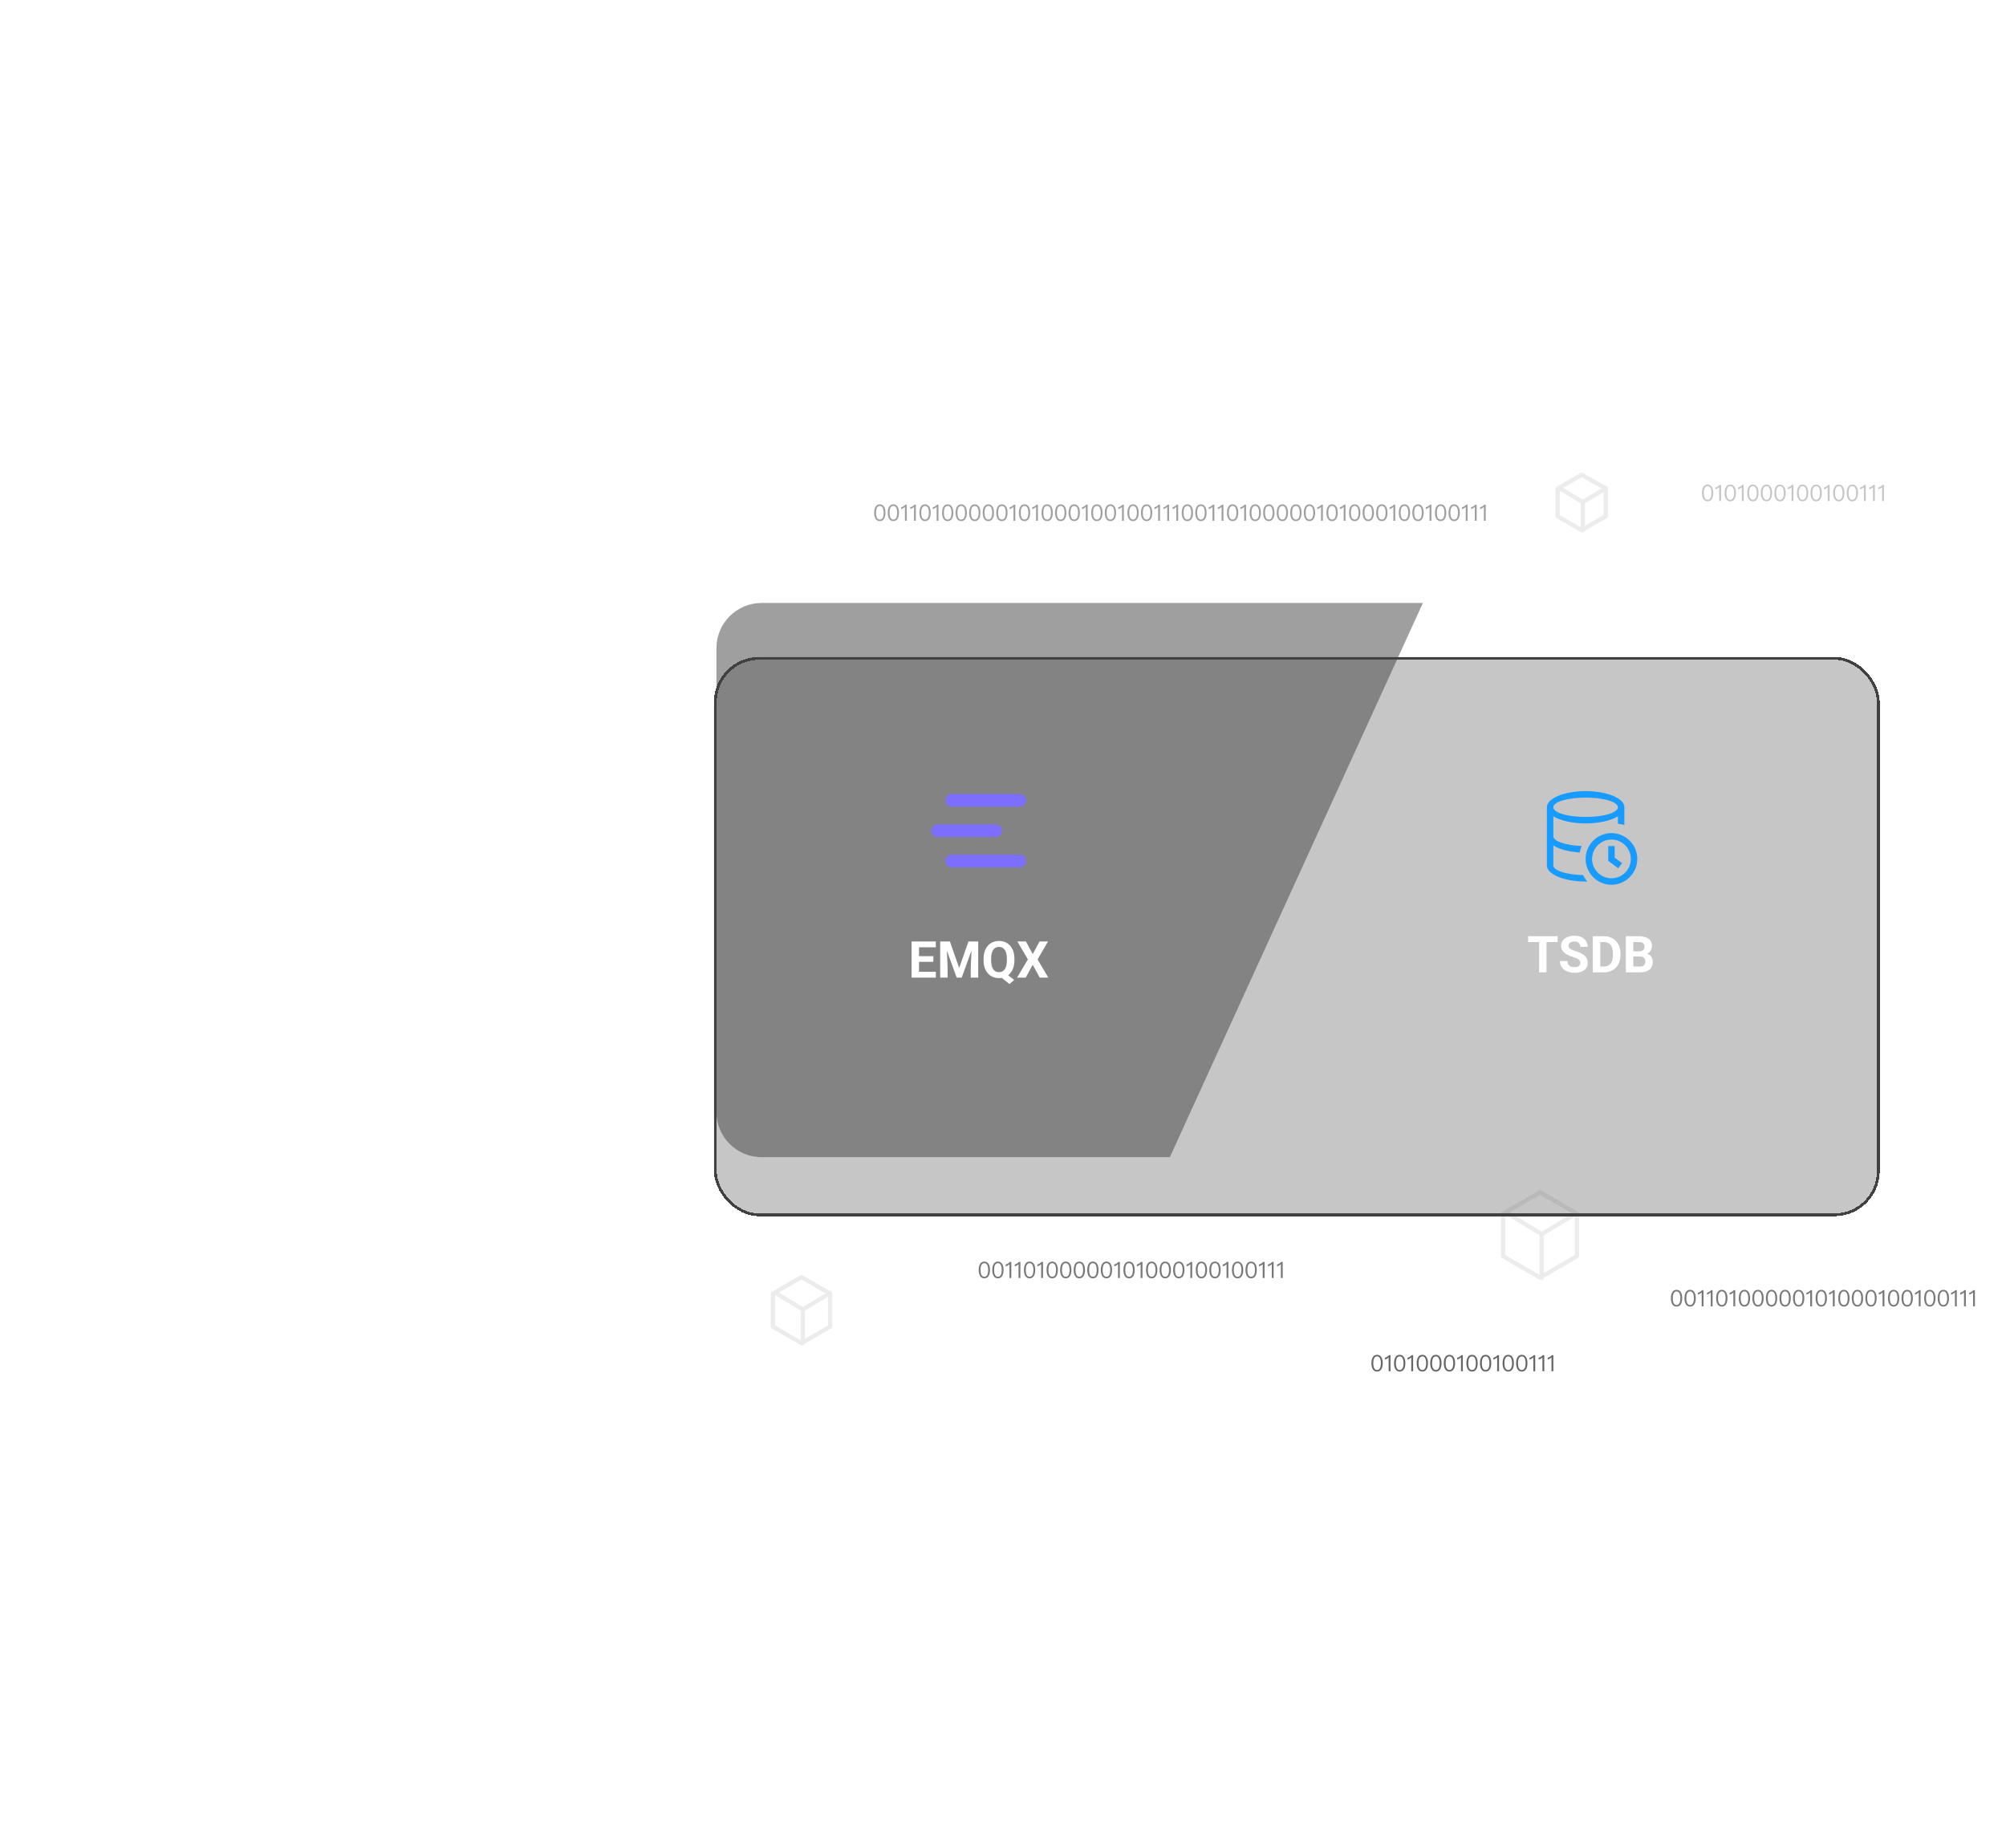 <svg width="710" height="654" viewBox="0 0 710 654" fill="none" xmlns="http://www.w3.org/2000/svg">
<g opacity="0.1">
<path fill-rule="evenodd" clip-rule="evenodd" d="M545.079 422L558.137 429.539V444.618L545.079 452.157L532.02 444.618V429.539L545.079 422Z" stroke="#404040" stroke-width="1.5" stroke-linecap="round" stroke-linejoin="round"/>
<path d="M557.909 429.387L545.695 436.772L533.48 429.387" stroke="#404040" stroke-width="1.5" stroke-linecap="round" stroke-linejoin="round"/>
<path d="M545.694 436.773V452.16" stroke="#404040" stroke-width="1.5" stroke-linecap="round" stroke-linejoin="round"/>
</g>
<g opacity="0.1">
<path fill-rule="evenodd" clip-rule="evenodd" d="M283.686 452L293.807 457.843V469.529L283.686 475.372L273.566 469.529V457.843L283.686 452Z" stroke="#404040" stroke-width="1.5" stroke-linecap="round" stroke-linejoin="round"/>
<path d="M293.632 457.723L284.166 463.447L274.699 457.723" stroke="#404040" stroke-width="1.5" stroke-linecap="round" stroke-linejoin="round"/>
<path d="M284.164 463.449V475.374" stroke="#404040" stroke-width="1.5" stroke-linecap="round" stroke-linejoin="round"/>
</g>
<g opacity="0.1">
<path fill-rule="evenodd" clip-rule="evenodd" d="M559.818 168L568.32 172.909V182.726L559.818 187.635L551.315 182.726V172.909L559.818 168Z" stroke="#404040" stroke-width="1.5" stroke-linecap="round" stroke-linejoin="round"/>
<path d="M568.36 172.809L560.217 177.732L552.074 172.809" stroke="#404040" stroke-width="1.5" stroke-linecap="round" stroke-linejoin="round"/>
<path d="M560.216 177.617V187.635" stroke="#404040" stroke-width="1.5" stroke-linecap="round" stroke-linejoin="round"/>
</g>
<g opacity="0.3" filter="url(#filter0_d_5846_29670)">
<rect x="252.691" y="212.52" width="412.618" height="197.915" rx="16" fill="#404040"/>
</g>
<g filter="url(#filter1_d_5846_29670)">
<rect x="253.188" y="213.02" width="411.618" height="196.915" rx="15.5" stroke="#404040" shape-rendering="crispEdges"/>
</g>
<path opacity="0.5" d="M253.574 229.402C253.574 220.566 260.738 213.402 269.574 213.402H503.619L414.051 409.55H269.574C260.738 409.55 253.574 402.387 253.574 393.55V229.402Z" fill="#404040"/>
<path fill-rule="evenodd" clip-rule="evenodd" d="M360.937 281.027H336.93V281.033C336.897 281.031 336.864 281.027 336.831 281.027C335.584 281.027 334.574 282.035 334.574 283.279C334.574 284.521 335.584 285.529 336.831 285.529C336.864 285.529 336.897 285.526 336.93 285.525V285.529H360.937C362.183 285.529 363.193 284.521 363.193 283.279C363.193 282.035 362.183 281.027 360.937 281.027Z" fill="#7C6FFF"/>
<path fill-rule="evenodd" clip-rule="evenodd" d="M360.937 302.473H336.93V302.477C336.897 302.476 336.864 302.473 336.831 302.473C335.584 302.473 334.574 303.481 334.574 304.724C334.574 305.967 335.584 306.975 336.831 306.975C336.864 306.975 336.897 306.971 336.93 306.97V306.975H360.937C362.183 306.975 363.193 305.967 363.193 304.724C363.193 303.481 362.183 302.473 360.937 302.473Z" fill="#7C6FFF"/>
<path fill-rule="evenodd" clip-rule="evenodd" d="M354.628 294.001C354.628 292.827 353.727 291.865 352.577 291.76V291.75H331.993V291.755C331.96 291.754 331.927 291.75 331.894 291.75C330.647 291.75 329.637 292.758 329.637 294.001C329.637 295.245 330.647 296.252 331.894 296.252C331.927 296.252 331.96 296.249 331.993 296.247V296.252H352.577V296.242C353.727 296.138 354.628 295.175 354.628 294.001Z" fill="#7C6FFF"/>
<path d="M331.229 343.943V346H324.418V343.943H331.229ZM325.279 333.203V346H322.643V333.203H325.279ZM330.342 338.415V340.419H324.418V338.415H330.342ZM331.221 333.203V335.269H324.418V333.203H331.221ZM333.972 333.203H336.204L339.491 342.599L342.778 333.203H345.011L340.388 346H338.595L333.972 333.203ZM332.768 333.203H334.991L335.396 342.361V346H332.768V333.203ZM343.991 333.203H346.224V346H343.587V342.361L343.991 333.203ZM355.487 344.102L358.95 346.844L357.289 348.285L353.879 345.543L355.487 344.102ZM359.038 339.303V339.909C359.038 340.882 358.906 341.755 358.643 342.528C358.385 343.302 358.013 343.961 357.526 344.506C357.04 345.045 356.466 345.458 355.804 345.745C355.142 346.032 354.406 346.176 353.598 346.176C352.795 346.176 352.06 346.032 351.392 345.745C350.724 345.458 350.146 345.045 349.66 344.506C349.174 343.961 348.796 343.302 348.526 342.528C348.263 341.755 348.131 340.882 348.131 339.909V339.303C348.131 338.324 348.263 337.451 348.526 336.684C348.796 335.91 349.171 335.251 349.651 334.706C350.132 334.161 350.706 333.745 351.374 333.458C352.042 333.171 352.777 333.027 353.58 333.027C354.389 333.027 355.124 333.171 355.786 333.458C356.454 333.745 357.031 334.161 357.518 334.706C358.004 335.251 358.379 335.91 358.643 336.684C358.906 337.451 359.038 338.324 359.038 339.303ZM356.375 339.909V339.285C356.375 338.605 356.311 338.008 356.182 337.492C356.059 336.977 355.877 336.543 355.637 336.191C355.402 335.84 355.112 335.576 354.767 335.4C354.421 335.219 354.025 335.128 353.58 335.128C353.135 335.128 352.739 335.219 352.394 335.4C352.048 335.576 351.758 335.84 351.523 336.191C351.289 336.543 351.11 336.977 350.987 337.492C350.864 338.008 350.803 338.605 350.803 339.285V339.909C350.803 340.583 350.864 341.181 350.987 341.702C351.11 342.218 351.289 342.654 351.523 343.012C351.764 343.363 352.057 343.63 352.402 343.812C352.754 343.993 353.152 344.084 353.598 344.084C354.043 344.084 354.436 343.993 354.775 343.812C355.121 343.63 355.411 343.363 355.646 343.012C355.886 342.654 356.067 342.218 356.19 341.702C356.313 341.181 356.375 340.583 356.375 339.909ZM363.116 333.203L365.524 337.668L367.933 333.203H370.947L367.229 339.549L371.044 346H368.003L365.524 341.447L363.046 346H359.987L363.811 339.549L360.084 333.203H363.116Z" fill="white"/>
<path opacity="0.5" d="M311.4 178.5C312.08 178.5 312.592 178.796 312.944 179.404C313.248 179.916 313.4 180.604 313.4 181.468C313.4 182.332 313.248 183.02 312.944 183.532C312.592 184.132 312.08 184.436 311.4 184.436C310.712 184.436 310.2 184.132 309.856 183.532C309.552 183.02 309.4 182.332 309.4 181.468C309.4 180.604 309.552 179.916 309.856 179.404C310.2 178.796 310.712 178.5 311.4 178.5ZM311.4 179.06C310.888 179.06 310.52 179.332 310.296 179.884C310.136 180.268 310.056 180.796 310.056 181.468C310.056 182.132 310.136 182.66 310.296 183.052C310.52 183.596 310.888 183.876 311.4 183.876C311.912 183.876 312.28 183.596 312.504 183.052C312.664 182.66 312.752 182.132 312.752 181.468C312.752 180.796 312.664 180.268 312.504 179.884C312.28 179.332 311.912 179.06 311.4 179.06ZM316.197 178.5C316.877 178.5 317.389 178.796 317.741 179.404C318.045 179.916 318.197 180.604 318.197 181.468C318.197 182.332 318.045 183.02 317.741 183.532C317.389 184.132 316.877 184.436 316.197 184.436C315.509 184.436 314.997 184.132 314.653 183.532C314.349 183.02 314.197 182.332 314.197 181.468C314.197 180.604 314.349 179.916 314.653 179.404C314.997 178.796 315.509 178.5 316.197 178.5ZM316.197 179.06C315.685 179.06 315.317 179.332 315.093 179.884C314.933 180.268 314.853 180.796 314.853 181.468C314.853 182.132 314.933 182.66 315.093 183.052C315.317 183.596 315.685 183.876 316.197 183.876C316.709 183.876 317.077 183.596 317.301 183.052C317.461 182.66 317.549 182.132 317.549 181.468C317.549 180.796 317.461 180.268 317.301 179.884C317.077 179.332 316.709 179.06 316.197 179.06ZM320.434 178.612H320.946V184.324H320.29V179.412C319.93 179.78 319.482 180.036 318.946 180.196V179.54C319.202 179.468 319.474 179.356 319.746 179.196C320.018 179.02 320.242 178.828 320.434 178.612ZM323.645 178.612H324.157V184.324H323.501V179.412C323.141 179.78 322.693 180.036 322.157 180.196V179.54C322.413 179.468 322.685 179.356 322.957 179.196C323.229 179.02 323.453 178.828 323.645 178.612ZM327.416 178.5C328.096 178.5 328.608 178.796 328.96 179.404C329.264 179.916 329.416 180.604 329.416 181.468C329.416 182.332 329.264 183.02 328.96 183.532C328.608 184.132 328.096 184.436 327.416 184.436C326.728 184.436 326.216 184.132 325.872 183.532C325.568 183.02 325.416 182.332 325.416 181.468C325.416 180.604 325.568 179.916 325.872 179.404C326.216 178.796 326.728 178.5 327.416 178.5ZM327.416 179.06C326.904 179.06 326.536 179.332 326.312 179.884C326.152 180.268 326.072 180.796 326.072 181.468C326.072 182.132 326.152 182.66 326.312 183.052C326.536 183.596 326.904 183.876 327.416 183.876C327.928 183.876 328.296 183.596 328.52 183.052C328.68 182.66 328.768 182.132 328.768 181.468C328.768 180.796 328.68 180.268 328.52 179.884C328.296 179.332 327.928 179.06 327.416 179.06ZM331.653 178.612H332.164V184.324H331.509V179.412C331.149 179.78 330.701 180.036 330.165 180.196V179.54C330.421 179.468 330.693 179.356 330.965 179.196C331.237 179.02 331.461 178.828 331.653 178.612ZM335.423 178.5C336.103 178.5 336.615 178.796 336.967 179.404C337.271 179.916 337.423 180.604 337.423 181.468C337.423 182.332 337.271 183.02 336.967 183.532C336.615 184.132 336.103 184.436 335.423 184.436C334.735 184.436 334.223 184.132 333.879 183.532C333.575 183.02 333.423 182.332 333.423 181.468C333.423 180.604 333.575 179.916 333.879 179.404C334.223 178.796 334.735 178.5 335.423 178.5ZM335.423 179.06C334.911 179.06 334.543 179.332 334.319 179.884C334.159 180.268 334.079 180.796 334.079 181.468C334.079 182.132 334.159 182.66 334.319 183.052C334.543 183.596 334.911 183.876 335.423 183.876C335.935 183.876 336.303 183.596 336.527 183.052C336.687 182.66 336.775 182.132 336.775 181.468C336.775 180.796 336.687 180.268 336.527 179.884C336.303 179.332 335.935 179.06 335.423 179.06ZM340.22 178.5C340.9 178.5 341.412 178.796 341.764 179.404C342.068 179.916 342.22 180.604 342.22 181.468C342.22 182.332 342.068 183.02 341.764 183.532C341.412 184.132 340.9 184.436 340.22 184.436C339.532 184.436 339.02 184.132 338.676 183.532C338.372 183.02 338.22 182.332 338.22 181.468C338.22 180.604 338.372 179.916 338.676 179.404C339.02 178.796 339.532 178.5 340.22 178.5ZM340.22 179.06C339.708 179.06 339.34 179.332 339.116 179.884C338.956 180.268 338.876 180.796 338.876 181.468C338.876 182.132 338.956 182.66 339.116 183.052C339.34 183.596 339.708 183.876 340.22 183.876C340.732 183.876 341.1 183.596 341.324 183.052C341.484 182.66 341.572 182.132 341.572 181.468C341.572 180.796 341.484 180.268 341.324 179.884C341.1 179.332 340.732 179.06 340.22 179.06ZM345.017 178.5C345.697 178.5 346.209 178.796 346.561 179.404C346.865 179.916 347.017 180.604 347.017 181.468C347.017 182.332 346.865 183.02 346.561 183.532C346.209 184.132 345.697 184.436 345.017 184.436C344.329 184.436 343.817 184.132 343.473 183.532C343.169 183.02 343.017 182.332 343.017 181.468C343.017 180.604 343.169 179.916 343.473 179.404C343.817 178.796 344.329 178.5 345.017 178.5ZM345.017 179.06C344.505 179.06 344.137 179.332 343.913 179.884C343.753 180.268 343.673 180.796 343.673 181.468C343.673 182.132 343.753 182.66 343.913 183.052C344.137 183.596 344.505 183.876 345.017 183.876C345.529 183.876 345.897 183.596 346.121 183.052C346.281 182.66 346.369 182.132 346.369 181.468C346.369 180.796 346.281 180.268 346.121 179.884C345.897 179.332 345.529 179.06 345.017 179.06ZM349.814 178.5C350.494 178.5 351.006 178.796 351.358 179.404C351.662 179.916 351.814 180.604 351.814 181.468C351.814 182.332 351.662 183.02 351.358 183.532C351.006 184.132 350.494 184.436 349.814 184.436C349.126 184.436 348.614 184.132 348.27 183.532C347.966 183.02 347.814 182.332 347.814 181.468C347.814 180.604 347.966 179.916 348.27 179.404C348.614 178.796 349.126 178.5 349.814 178.5ZM349.814 179.06C349.302 179.06 348.934 179.332 348.71 179.884C348.55 180.268 348.47 180.796 348.47 181.468C348.47 182.132 348.55 182.66 348.71 183.052C348.934 183.596 349.302 183.876 349.814 183.876C350.326 183.876 350.694 183.596 350.918 183.052C351.078 182.66 351.166 182.132 351.166 181.468C351.166 180.796 351.078 180.268 350.918 179.884C350.694 179.332 350.326 179.06 349.814 179.06ZM354.611 178.5C355.291 178.5 355.803 178.796 356.155 179.404C356.459 179.916 356.611 180.604 356.611 181.468C356.611 182.332 356.459 183.02 356.155 183.532C355.803 184.132 355.291 184.436 354.611 184.436C353.923 184.436 353.411 184.132 353.067 183.532C352.763 183.02 352.611 182.332 352.611 181.468C352.611 180.604 352.763 179.916 353.067 179.404C353.411 178.796 353.923 178.5 354.611 178.5ZM354.611 179.06C354.099 179.06 353.731 179.332 353.507 179.884C353.347 180.268 353.267 180.796 353.267 181.468C353.267 182.132 353.347 182.66 353.507 183.052C353.731 183.596 354.099 183.876 354.611 183.876C355.123 183.876 355.491 183.596 355.715 183.052C355.875 182.66 355.963 182.132 355.963 181.468C355.963 180.796 355.875 180.268 355.715 179.884C355.491 179.332 355.123 179.06 354.611 179.06ZM358.848 178.612H359.36V184.324H358.704V179.412C358.344 179.78 357.896 180.036 357.36 180.196V179.54C357.616 179.468 357.888 179.356 358.16 179.196C358.432 179.02 358.656 178.828 358.848 178.612ZM362.619 178.5C363.299 178.5 363.811 178.796 364.163 179.404C364.467 179.916 364.619 180.604 364.619 181.468C364.619 182.332 364.467 183.02 364.163 183.532C363.811 184.132 363.299 184.436 362.619 184.436C361.931 184.436 361.419 184.132 361.075 183.532C360.771 183.02 360.619 182.332 360.619 181.468C360.619 180.604 360.771 179.916 361.075 179.404C361.419 178.796 361.931 178.5 362.619 178.5ZM362.619 179.06C362.107 179.06 361.739 179.332 361.515 179.884C361.355 180.268 361.275 180.796 361.275 181.468C361.275 182.132 361.355 182.66 361.515 183.052C361.739 183.596 362.107 183.876 362.619 183.876C363.131 183.876 363.499 183.596 363.723 183.052C363.883 182.66 363.971 182.132 363.971 181.468C363.971 180.796 363.883 180.268 363.723 179.884C363.499 179.332 363.131 179.06 362.619 179.06ZM366.856 178.612H367.368V184.324H366.712V179.412C366.352 179.78 365.904 180.036 365.368 180.196V179.54C365.624 179.468 365.896 179.356 366.168 179.196C366.44 179.02 366.664 178.828 366.856 178.612ZM370.627 178.5C371.307 178.5 371.819 178.796 372.171 179.404C372.475 179.916 372.627 180.604 372.627 181.468C372.627 182.332 372.475 183.02 372.171 183.532C371.819 184.132 371.307 184.436 370.627 184.436C369.939 184.436 369.427 184.132 369.083 183.532C368.779 183.02 368.627 182.332 368.627 181.468C368.627 180.604 368.779 179.916 369.083 179.404C369.427 178.796 369.939 178.5 370.627 178.5ZM370.627 179.06C370.115 179.06 369.747 179.332 369.523 179.884C369.363 180.268 369.283 180.796 369.283 181.468C369.283 182.132 369.363 182.66 369.523 183.052C369.747 183.596 370.115 183.876 370.627 183.876C371.139 183.876 371.507 183.596 371.731 183.052C371.891 182.66 371.979 182.132 371.979 181.468C371.979 180.796 371.891 180.268 371.731 179.884C371.507 179.332 371.139 179.06 370.627 179.06ZM375.423 178.5C376.103 178.5 376.615 178.796 376.967 179.404C377.271 179.916 377.423 180.604 377.423 181.468C377.423 182.332 377.271 183.02 376.967 183.532C376.615 184.132 376.103 184.436 375.423 184.436C374.735 184.436 374.223 184.132 373.879 183.532C373.575 183.02 373.423 182.332 373.423 181.468C373.423 180.604 373.575 179.916 373.879 179.404C374.223 178.796 374.735 178.5 375.423 178.5ZM375.423 179.06C374.911 179.06 374.543 179.332 374.319 179.884C374.159 180.268 374.079 180.796 374.079 181.468C374.079 182.132 374.159 182.66 374.319 183.052C374.543 183.596 374.911 183.876 375.423 183.876C375.935 183.876 376.303 183.596 376.527 183.052C376.687 182.66 376.775 182.132 376.775 181.468C376.775 180.796 376.687 180.268 376.527 179.884C376.303 179.332 375.935 179.06 375.423 179.06ZM380.22 178.5C380.9 178.5 381.412 178.796 381.764 179.404C382.068 179.916 382.22 180.604 382.22 181.468C382.22 182.332 382.068 183.02 381.764 183.532C381.412 184.132 380.9 184.436 380.22 184.436C379.532 184.436 379.02 184.132 378.676 183.532C378.372 183.02 378.22 182.332 378.22 181.468C378.22 180.604 378.372 179.916 378.676 179.404C379.02 178.796 379.532 178.5 380.22 178.5ZM380.22 179.06C379.708 179.06 379.34 179.332 379.116 179.884C378.956 180.268 378.876 180.796 378.876 181.468C378.876 182.132 378.956 182.66 379.116 183.052C379.34 183.596 379.708 183.876 380.22 183.876C380.732 183.876 381.1 183.596 381.324 183.052C381.484 182.66 381.572 182.132 381.572 181.468C381.572 180.796 381.484 180.268 381.324 179.884C381.1 179.332 380.732 179.06 380.22 179.06ZM384.457 178.612H384.969V184.324H384.313V179.412C383.953 179.78 383.505 180.036 382.969 180.196V179.54C383.225 179.468 383.497 179.356 383.769 179.196C384.041 179.02 384.265 178.828 384.457 178.612ZM388.228 178.5C388.908 178.5 389.42 178.796 389.772 179.404C390.076 179.916 390.228 180.604 390.228 181.468C390.228 182.332 390.076 183.02 389.772 183.532C389.42 184.132 388.908 184.436 388.228 184.436C387.54 184.436 387.028 184.132 386.684 183.532C386.38 183.02 386.228 182.332 386.228 181.468C386.228 180.604 386.38 179.916 386.684 179.404C387.028 178.796 387.54 178.5 388.228 178.5ZM388.228 179.06C387.716 179.06 387.348 179.332 387.124 179.884C386.964 180.268 386.884 180.796 386.884 181.468C386.884 182.132 386.964 182.66 387.124 183.052C387.348 183.596 387.716 183.876 388.228 183.876C388.74 183.876 389.108 183.596 389.332 183.052C389.492 182.66 389.58 182.132 389.58 181.468C389.58 180.796 389.492 180.268 389.332 179.884C389.108 179.332 388.74 179.06 388.228 179.06ZM393.025 178.5C393.705 178.5 394.217 178.796 394.569 179.404C394.873 179.916 395.025 180.604 395.025 181.468C395.025 182.332 394.873 183.02 394.569 183.532C394.217 184.132 393.705 184.436 393.025 184.436C392.337 184.436 391.825 184.132 391.481 183.532C391.177 183.02 391.025 182.332 391.025 181.468C391.025 180.604 391.177 179.916 391.481 179.404C391.825 178.796 392.337 178.5 393.025 178.5ZM393.025 179.06C392.513 179.06 392.145 179.332 391.921 179.884C391.761 180.268 391.681 180.796 391.681 181.468C391.681 182.132 391.761 182.66 391.921 183.052C392.145 183.596 392.513 183.876 393.025 183.876C393.537 183.876 393.905 183.596 394.129 183.052C394.289 182.66 394.377 182.132 394.377 181.468C394.377 180.796 394.289 180.268 394.129 179.884C393.905 179.332 393.537 179.06 393.025 179.06ZM397.262 178.612H397.774V184.324H397.118V179.412C396.758 179.78 396.31 180.036 395.774 180.196V179.54C396.03 179.468 396.302 179.356 396.574 179.196C396.846 179.02 397.07 178.828 397.262 178.612ZM401.033 178.5C401.713 178.5 402.225 178.796 402.577 179.404C402.881 179.916 403.033 180.604 403.033 181.468C403.033 182.332 402.881 183.02 402.577 183.532C402.225 184.132 401.713 184.436 401.033 184.436C400.345 184.436 399.833 184.132 399.489 183.532C399.185 183.02 399.033 182.332 399.033 181.468C399.033 180.604 399.185 179.916 399.489 179.404C399.833 178.796 400.345 178.5 401.033 178.5ZM401.033 179.06C400.521 179.06 400.153 179.332 399.929 179.884C399.769 180.268 399.689 180.796 399.689 181.468C399.689 182.132 399.769 182.66 399.929 183.052C400.153 183.596 400.521 183.876 401.033 183.876C401.545 183.876 401.913 183.596 402.137 183.052C402.297 182.66 402.385 182.132 402.385 181.468C402.385 180.796 402.297 180.268 402.137 179.884C401.913 179.332 401.545 179.06 401.033 179.06ZM405.83 178.5C406.51 178.5 407.022 178.796 407.374 179.404C407.678 179.916 407.83 180.604 407.83 181.468C407.83 182.332 407.678 183.02 407.374 183.532C407.022 184.132 406.51 184.436 405.83 184.436C405.142 184.436 404.63 184.132 404.286 183.532C403.982 183.02 403.83 182.332 403.83 181.468C403.83 180.604 403.982 179.916 404.286 179.404C404.63 178.796 405.142 178.5 405.83 178.5ZM405.83 179.06C405.318 179.06 404.95 179.332 404.726 179.884C404.566 180.268 404.486 180.796 404.486 181.468C404.486 182.132 404.566 182.66 404.726 183.052C404.95 183.596 405.318 183.876 405.83 183.876C406.342 183.876 406.71 183.596 406.934 183.052C407.094 182.66 407.182 182.132 407.182 181.468C407.182 180.796 407.094 180.268 406.934 179.884C406.71 179.332 406.342 179.06 405.83 179.06ZM410.067 178.612H410.579V184.324H409.923V179.412C409.563 179.78 409.115 180.036 408.579 180.196V179.54C408.835 179.468 409.107 179.356 409.379 179.196C409.651 179.02 409.875 178.828 410.067 178.612ZM413.278 178.612H413.789V184.324H413.134V179.412C412.774 179.78 412.326 180.036 411.79 180.196V179.54C412.046 179.468 412.318 179.356 412.59 179.196C412.862 179.02 413.086 178.828 413.278 178.612ZM416.488 178.612H417V184.324H416.344V179.412C415.984 179.78 415.536 180.036 415 180.196V179.54C415.256 179.468 415.528 179.356 415.8 179.196C416.072 179.02 416.296 178.828 416.488 178.612ZM420.259 178.5C420.939 178.5 421.451 178.796 421.803 179.404C422.107 179.916 422.259 180.604 422.259 181.468C422.259 182.332 422.107 183.02 421.803 183.532C421.451 184.132 420.939 184.436 420.259 184.436C419.571 184.436 419.059 184.132 418.715 183.532C418.411 183.02 418.259 182.332 418.259 181.468C418.259 180.604 418.411 179.916 418.715 179.404C419.059 178.796 419.571 178.5 420.259 178.5ZM420.259 179.06C419.747 179.06 419.379 179.332 419.155 179.884C418.995 180.268 418.915 180.796 418.915 181.468C418.915 182.132 418.995 182.66 419.155 183.052C419.379 183.596 419.747 183.876 420.259 183.876C420.771 183.876 421.139 183.596 421.363 183.052C421.523 182.66 421.611 182.132 421.611 181.468C421.611 180.796 421.523 180.268 421.363 179.884C421.139 179.332 420.771 179.06 420.259 179.06ZM425.056 178.5C425.736 178.5 426.248 178.796 426.6 179.404C426.904 179.916 427.056 180.604 427.056 181.468C427.056 182.332 426.904 183.02 426.6 183.532C426.248 184.132 425.736 184.436 425.056 184.436C424.368 184.436 423.856 184.132 423.512 183.532C423.208 183.02 423.056 182.332 423.056 181.468C423.056 180.604 423.208 179.916 423.512 179.404C423.856 178.796 424.368 178.5 425.056 178.5ZM425.056 179.06C424.544 179.06 424.176 179.332 423.952 179.884C423.792 180.268 423.712 180.796 423.712 181.468C423.712 182.132 423.792 182.66 423.952 183.052C424.176 183.596 424.544 183.876 425.056 183.876C425.568 183.876 425.936 183.596 426.16 183.052C426.32 182.66 426.408 182.132 426.408 181.468C426.408 180.796 426.32 180.268 426.16 179.884C425.936 179.332 425.568 179.06 425.056 179.06ZM429.293 178.612H429.805V184.324H429.149V179.412C428.789 179.78 428.341 180.036 427.805 180.196V179.54C428.061 179.468 428.333 179.356 428.605 179.196C428.877 179.02 429.101 178.828 429.293 178.612ZM432.504 178.612H433.016V184.324H432.36V179.412C432 179.78 431.552 180.036 431.016 180.196V179.54C431.272 179.468 431.544 179.356 431.816 179.196C432.088 179.02 432.312 178.828 432.504 178.612ZM436.275 178.5C436.955 178.5 437.467 178.796 437.819 179.404C438.123 179.916 438.275 180.604 438.275 181.468C438.275 182.332 438.123 183.02 437.819 183.532C437.467 184.132 436.955 184.436 436.275 184.436C435.587 184.436 435.075 184.132 434.731 183.532C434.427 183.02 434.275 182.332 434.275 181.468C434.275 180.604 434.427 179.916 434.731 179.404C435.075 178.796 435.587 178.5 436.275 178.5ZM436.275 179.06C435.763 179.06 435.395 179.332 435.171 179.884C435.011 180.268 434.931 180.796 434.931 181.468C434.931 182.132 435.011 182.66 435.171 183.052C435.395 183.596 435.763 183.876 436.275 183.876C436.787 183.876 437.155 183.596 437.379 183.052C437.539 182.66 437.627 182.132 437.627 181.468C437.627 180.796 437.539 180.268 437.379 179.884C437.155 179.332 436.787 179.06 436.275 179.06ZM440.512 178.612H441.024V184.324H440.368V179.412C440.008 179.78 439.56 180.036 439.024 180.196V179.54C439.28 179.468 439.552 179.356 439.824 179.196C440.096 179.02 440.32 178.828 440.512 178.612ZM444.283 178.5C444.963 178.5 445.475 178.796 445.827 179.404C446.131 179.916 446.283 180.604 446.283 181.468C446.283 182.332 446.131 183.02 445.827 183.532C445.475 184.132 444.963 184.436 444.283 184.436C443.595 184.436 443.083 184.132 442.739 183.532C442.435 183.02 442.283 182.332 442.283 181.468C442.283 180.604 442.435 179.916 442.739 179.404C443.083 178.796 443.595 178.5 444.283 178.5ZM444.283 179.06C443.771 179.06 443.403 179.332 443.179 179.884C443.019 180.268 442.939 180.796 442.939 181.468C442.939 182.132 443.019 182.66 443.179 183.052C443.403 183.596 443.771 183.876 444.283 183.876C444.795 183.876 445.163 183.596 445.387 183.052C445.547 182.66 445.635 182.132 445.635 181.468C445.635 180.796 445.547 180.268 445.387 179.884C445.163 179.332 444.795 179.06 444.283 179.06ZM449.08 178.5C449.76 178.5 450.272 178.796 450.624 179.404C450.928 179.916 451.08 180.604 451.08 181.468C451.08 182.332 450.928 183.02 450.624 183.532C450.272 184.132 449.76 184.436 449.08 184.436C448.392 184.436 447.88 184.132 447.536 183.532C447.232 183.02 447.08 182.332 447.08 181.468C447.08 180.604 447.232 179.916 447.536 179.404C447.88 178.796 448.392 178.5 449.08 178.5ZM449.08 179.06C448.568 179.06 448.2 179.332 447.976 179.884C447.816 180.268 447.736 180.796 447.736 181.468C447.736 182.132 447.816 182.66 447.976 183.052C448.2 183.596 448.568 183.876 449.08 183.876C449.592 183.876 449.96 183.596 450.184 183.052C450.344 182.66 450.432 182.132 450.432 181.468C450.432 180.796 450.344 180.268 450.184 179.884C449.96 179.332 449.592 179.06 449.08 179.06ZM453.877 178.5C454.557 178.5 455.069 178.796 455.421 179.404C455.725 179.916 455.877 180.604 455.877 181.468C455.877 182.332 455.725 183.02 455.421 183.532C455.069 184.132 454.557 184.436 453.877 184.436C453.189 184.436 452.677 184.132 452.333 183.532C452.029 183.02 451.877 182.332 451.877 181.468C451.877 180.604 452.029 179.916 452.333 179.404C452.677 178.796 453.189 178.5 453.877 178.5ZM453.877 179.06C453.365 179.06 452.997 179.332 452.773 179.884C452.613 180.268 452.533 180.796 452.533 181.468C452.533 182.132 452.613 182.66 452.773 183.052C452.997 183.596 453.365 183.876 453.877 183.876C454.389 183.876 454.757 183.596 454.981 183.052C455.141 182.66 455.229 182.132 455.229 181.468C455.229 180.796 455.141 180.268 454.981 179.884C454.757 179.332 454.389 179.06 453.877 179.06ZM458.673 178.5C459.353 178.5 459.865 178.796 460.217 179.404C460.521 179.916 460.673 180.604 460.673 181.468C460.673 182.332 460.521 183.02 460.217 183.532C459.865 184.132 459.353 184.436 458.673 184.436C457.985 184.436 457.473 184.132 457.129 183.532C456.825 183.02 456.673 182.332 456.673 181.468C456.673 180.604 456.825 179.916 457.129 179.404C457.473 178.796 457.985 178.5 458.673 178.5ZM458.673 179.06C458.161 179.06 457.793 179.332 457.569 179.884C457.409 180.268 457.329 180.796 457.329 181.468C457.329 182.132 457.409 182.66 457.569 183.052C457.793 183.596 458.161 183.876 458.673 183.876C459.185 183.876 459.553 183.596 459.777 183.052C459.937 182.66 460.025 182.132 460.025 181.468C460.025 180.796 459.937 180.268 459.777 179.884C459.553 179.332 459.185 179.06 458.673 179.06ZM463.47 178.5C464.15 178.5 464.662 178.796 465.014 179.404C465.318 179.916 465.47 180.604 465.47 181.468C465.47 182.332 465.318 183.02 465.014 183.532C464.662 184.132 464.15 184.436 463.47 184.436C462.782 184.436 462.27 184.132 461.926 183.532C461.622 183.02 461.47 182.332 461.47 181.468C461.47 180.604 461.622 179.916 461.926 179.404C462.27 178.796 462.782 178.5 463.47 178.5ZM463.47 179.06C462.958 179.06 462.59 179.332 462.366 179.884C462.206 180.268 462.126 180.796 462.126 181.468C462.126 182.132 462.206 182.66 462.366 183.052C462.59 183.596 462.958 183.876 463.47 183.876C463.982 183.876 464.35 183.596 464.574 183.052C464.734 182.66 464.822 182.132 464.822 181.468C464.822 180.796 464.734 180.268 464.574 179.884C464.35 179.332 463.982 179.06 463.47 179.06ZM467.707 178.612H468.219V184.324H467.563V179.412C467.203 179.78 466.755 180.036 466.219 180.196V179.54C466.475 179.468 466.747 179.356 467.019 179.196C467.291 179.02 467.515 178.828 467.707 178.612ZM471.478 178.5C472.158 178.5 472.67 178.796 473.022 179.404C473.326 179.916 473.478 180.604 473.478 181.468C473.478 182.332 473.326 183.02 473.022 183.532C472.67 184.132 472.158 184.436 471.478 184.436C470.79 184.436 470.278 184.132 469.934 183.532C469.63 183.02 469.478 182.332 469.478 181.468C469.478 180.604 469.63 179.916 469.934 179.404C470.278 178.796 470.79 178.5 471.478 178.5ZM471.478 179.06C470.966 179.06 470.598 179.332 470.374 179.884C470.214 180.268 470.134 180.796 470.134 181.468C470.134 182.132 470.214 182.66 470.374 183.052C470.598 183.596 470.966 183.876 471.478 183.876C471.99 183.876 472.358 183.596 472.582 183.052C472.742 182.66 472.83 182.132 472.83 181.468C472.83 180.796 472.742 180.268 472.582 179.884C472.358 179.332 471.99 179.06 471.478 179.06ZM475.715 178.612H476.227V184.324H475.571V179.412C475.211 179.78 474.763 180.036 474.227 180.196V179.54C474.483 179.468 474.755 179.356 475.027 179.196C475.299 179.02 475.523 178.828 475.715 178.612ZM479.486 178.5C480.166 178.5 480.678 178.796 481.03 179.404C481.334 179.916 481.486 180.604 481.486 181.468C481.486 182.332 481.334 183.02 481.03 183.532C480.678 184.132 480.166 184.436 479.486 184.436C478.798 184.436 478.286 184.132 477.942 183.532C477.638 183.02 477.486 182.332 477.486 181.468C477.486 180.604 477.638 179.916 477.942 179.404C478.286 178.796 478.798 178.5 479.486 178.5ZM479.486 179.06C478.974 179.06 478.606 179.332 478.382 179.884C478.222 180.268 478.142 180.796 478.142 181.468C478.142 182.132 478.222 182.66 478.382 183.052C478.606 183.596 478.974 183.876 479.486 183.876C479.998 183.876 480.366 183.596 480.59 183.052C480.75 182.66 480.838 182.132 480.838 181.468C480.838 180.796 480.75 180.268 480.59 179.884C480.366 179.332 479.998 179.06 479.486 179.06ZM484.283 178.5C484.963 178.5 485.475 178.796 485.827 179.404C486.131 179.916 486.283 180.604 486.283 181.468C486.283 182.332 486.131 183.02 485.827 183.532C485.475 184.132 484.963 184.436 484.283 184.436C483.595 184.436 483.083 184.132 482.739 183.532C482.435 183.02 482.283 182.332 482.283 181.468C482.283 180.604 482.435 179.916 482.739 179.404C483.083 178.796 483.595 178.5 484.283 178.5ZM484.283 179.06C483.771 179.06 483.403 179.332 483.179 179.884C483.019 180.268 482.939 180.796 482.939 181.468C482.939 182.132 483.019 182.66 483.179 183.052C483.403 183.596 483.771 183.876 484.283 183.876C484.795 183.876 485.163 183.596 485.387 183.052C485.547 182.66 485.635 182.132 485.635 181.468C485.635 180.796 485.547 180.268 485.387 179.884C485.163 179.332 484.795 179.06 484.283 179.06ZM489.08 178.5C489.76 178.5 490.272 178.796 490.624 179.404C490.928 179.916 491.08 180.604 491.08 181.468C491.08 182.332 490.928 183.02 490.624 183.532C490.272 184.132 489.76 184.436 489.08 184.436C488.392 184.436 487.88 184.132 487.536 183.532C487.232 183.02 487.08 182.332 487.08 181.468C487.08 180.604 487.232 179.916 487.536 179.404C487.88 178.796 488.392 178.5 489.08 178.5ZM489.08 179.06C488.568 179.06 488.2 179.332 487.976 179.884C487.816 180.268 487.736 180.796 487.736 181.468C487.736 182.132 487.816 182.66 487.976 183.052C488.2 183.596 488.568 183.876 489.08 183.876C489.592 183.876 489.96 183.596 490.184 183.052C490.344 182.66 490.432 182.132 490.432 181.468C490.432 180.796 490.344 180.268 490.184 179.884C489.96 179.332 489.592 179.06 489.08 179.06ZM493.317 178.612H493.829V184.324H493.173V179.412C492.813 179.78 492.365 180.036 491.829 180.196V179.54C492.085 179.468 492.357 179.356 492.629 179.196C492.901 179.02 493.125 178.828 493.317 178.612ZM497.088 178.5C497.768 178.5 498.28 178.796 498.632 179.404C498.936 179.916 499.088 180.604 499.088 181.468C499.088 182.332 498.936 183.02 498.632 183.532C498.28 184.132 497.768 184.436 497.088 184.436C496.4 184.436 495.888 184.132 495.544 183.532C495.24 183.02 495.088 182.332 495.088 181.468C495.088 180.604 495.24 179.916 495.544 179.404C495.888 178.796 496.4 178.5 497.088 178.5ZM497.088 179.06C496.576 179.06 496.208 179.332 495.984 179.884C495.824 180.268 495.743 180.796 495.743 181.468C495.743 182.132 495.824 182.66 495.984 183.052C496.208 183.596 496.576 183.876 497.088 183.876C497.6 183.876 497.968 183.596 498.192 183.052C498.352 182.66 498.44 182.132 498.44 181.468C498.44 180.796 498.352 180.268 498.192 179.884C497.968 179.332 497.6 179.06 497.088 179.06ZM501.884 178.5C502.564 178.5 503.076 178.796 503.428 179.404C503.732 179.916 503.884 180.604 503.884 181.468C503.884 182.332 503.732 183.02 503.428 183.532C503.076 184.132 502.564 184.436 501.884 184.436C501.196 184.436 500.684 184.132 500.34 183.532C500.036 183.02 499.884 182.332 499.884 181.468C499.884 180.604 500.036 179.916 500.34 179.404C500.684 178.796 501.196 178.5 501.884 178.5ZM501.884 179.06C501.372 179.06 501.004 179.332 500.78 179.884C500.62 180.268 500.54 180.796 500.54 181.468C500.54 182.132 500.62 182.66 500.78 183.052C501.004 183.596 501.372 183.876 501.884 183.876C502.396 183.876 502.764 183.596 502.988 183.052C503.148 182.66 503.236 182.132 503.236 181.468C503.236 180.796 503.148 180.268 502.988 179.884C502.764 179.332 502.396 179.06 501.884 179.06ZM506.121 178.612H506.633V184.324H505.977V179.412C505.617 179.78 505.169 180.036 504.633 180.196V179.54C504.889 179.468 505.161 179.356 505.433 179.196C505.705 179.02 505.929 178.828 506.121 178.612ZM509.892 178.5C510.572 178.5 511.084 178.796 511.436 179.404C511.74 179.916 511.892 180.604 511.892 181.468C511.892 182.332 511.74 183.02 511.436 183.532C511.084 184.132 510.572 184.436 509.892 184.436C509.204 184.436 508.692 184.132 508.348 183.532C508.044 183.02 507.892 182.332 507.892 181.468C507.892 180.604 508.044 179.916 508.348 179.404C508.692 178.796 509.204 178.5 509.892 178.5ZM509.892 179.06C509.38 179.06 509.012 179.332 508.788 179.884C508.628 180.268 508.548 180.796 508.548 181.468C508.548 182.132 508.628 182.66 508.788 183.052C509.012 183.596 509.38 183.876 509.892 183.876C510.404 183.876 510.772 183.596 510.996 183.052C511.156 182.66 511.244 182.132 511.244 181.468C511.244 180.796 511.156 180.268 510.996 179.884C510.772 179.332 510.404 179.06 509.892 179.06ZM514.689 178.5C515.369 178.5 515.881 178.796 516.233 179.404C516.537 179.916 516.689 180.604 516.689 181.468C516.689 182.332 516.537 183.02 516.233 183.532C515.881 184.132 515.369 184.436 514.689 184.436C514.001 184.436 513.489 184.132 513.145 183.532C512.841 183.02 512.689 182.332 512.689 181.468C512.689 180.604 512.841 179.916 513.145 179.404C513.489 178.796 514.001 178.5 514.689 178.5ZM514.689 179.06C514.177 179.06 513.809 179.332 513.585 179.884C513.425 180.268 513.345 180.796 513.345 181.468C513.345 182.132 513.425 182.66 513.585 183.052C513.809 183.596 514.177 183.876 514.689 183.876C515.201 183.876 515.569 183.596 515.793 183.052C515.953 182.66 516.041 182.132 516.041 181.468C516.041 180.796 515.953 180.268 515.793 179.884C515.569 179.332 515.201 179.06 514.689 179.06ZM518.926 178.612H519.438V184.324H518.782V179.412C518.422 179.78 517.974 180.036 517.438 180.196V179.54C517.694 179.468 517.966 179.356 518.238 179.196C518.51 179.02 518.734 178.828 518.926 178.612ZM522.137 178.612H522.649V184.324H521.993V179.412C521.633 179.78 521.185 180.036 520.649 180.196V179.54C520.905 179.468 521.177 179.356 521.449 179.196C521.721 179.02 521.945 178.828 522.137 178.612ZM525.348 178.612H525.86V184.324H525.204V179.412C524.844 179.78 524.396 180.036 523.86 180.196V179.54C524.116 179.468 524.388 179.356 524.66 179.196C524.932 179.02 525.156 178.828 525.348 178.612Z" fill="#404040"/>
<path opacity="0.7" d="M593.4 456.5C594.08 456.5 594.592 456.796 594.944 457.404C595.248 457.916 595.4 458.604 595.4 459.468C595.4 460.332 595.248 461.02 594.944 461.532C594.592 462.132 594.08 462.436 593.4 462.436C592.712 462.436 592.2 462.132 591.856 461.532C591.552 461.02 591.4 460.332 591.4 459.468C591.4 458.604 591.552 457.916 591.856 457.404C592.2 456.796 592.712 456.5 593.4 456.5ZM593.4 457.06C592.888 457.06 592.52 457.332 592.296 457.884C592.136 458.268 592.056 458.796 592.056 459.468C592.056 460.132 592.136 460.66 592.296 461.052C592.52 461.596 592.888 461.876 593.4 461.876C593.912 461.876 594.28 461.596 594.504 461.052C594.664 460.66 594.752 460.132 594.752 459.468C594.752 458.796 594.664 458.268 594.504 457.884C594.28 457.332 593.912 457.06 593.4 457.06ZM598.197 456.5C598.877 456.5 599.389 456.796 599.741 457.404C600.045 457.916 600.197 458.604 600.197 459.468C600.197 460.332 600.045 461.02 599.741 461.532C599.389 462.132 598.877 462.436 598.197 462.436C597.509 462.436 596.997 462.132 596.653 461.532C596.349 461.02 596.197 460.332 596.197 459.468C596.197 458.604 596.349 457.916 596.653 457.404C596.997 456.796 597.509 456.5 598.197 456.5ZM598.197 457.06C597.685 457.06 597.317 457.332 597.093 457.884C596.933 458.268 596.853 458.796 596.853 459.468C596.853 460.132 596.933 460.66 597.093 461.052C597.317 461.596 597.685 461.876 598.197 461.876C598.709 461.876 599.077 461.596 599.301 461.052C599.461 460.66 599.549 460.132 599.549 459.468C599.549 458.796 599.461 458.268 599.301 457.884C599.077 457.332 598.709 457.06 598.197 457.06ZM602.434 456.612H602.946V462.324H602.29V457.412C601.93 457.78 601.482 458.036 600.946 458.196V457.54C601.202 457.468 601.474 457.356 601.746 457.196C602.018 457.02 602.242 456.828 602.434 456.612ZM605.645 456.612H606.157V462.324H605.501V457.412C605.141 457.78 604.693 458.036 604.157 458.196V457.54C604.413 457.468 604.685 457.356 604.957 457.196C605.229 457.02 605.453 456.828 605.645 456.612ZM609.416 456.5C610.096 456.5 610.608 456.796 610.96 457.404C611.264 457.916 611.416 458.604 611.416 459.468C611.416 460.332 611.264 461.02 610.96 461.532C610.608 462.132 610.096 462.436 609.416 462.436C608.728 462.436 608.216 462.132 607.872 461.532C607.568 461.02 607.416 460.332 607.416 459.468C607.416 458.604 607.568 457.916 607.872 457.404C608.216 456.796 608.728 456.5 609.416 456.5ZM609.416 457.06C608.904 457.06 608.536 457.332 608.312 457.884C608.152 458.268 608.072 458.796 608.072 459.468C608.072 460.132 608.152 460.66 608.312 461.052C608.536 461.596 608.904 461.876 609.416 461.876C609.928 461.876 610.296 461.596 610.52 461.052C610.68 460.66 610.768 460.132 610.768 459.468C610.768 458.796 610.68 458.268 610.52 457.884C610.296 457.332 609.928 457.06 609.416 457.06ZM613.653 456.612H614.164V462.324H613.509V457.412C613.149 457.78 612.701 458.036 612.165 458.196V457.54C612.421 457.468 612.693 457.356 612.965 457.196C613.237 457.02 613.461 456.828 613.653 456.612ZM617.423 456.5C618.103 456.5 618.615 456.796 618.967 457.404C619.271 457.916 619.423 458.604 619.423 459.468C619.423 460.332 619.271 461.02 618.967 461.532C618.615 462.132 618.103 462.436 617.423 462.436C616.735 462.436 616.223 462.132 615.879 461.532C615.575 461.02 615.423 460.332 615.423 459.468C615.423 458.604 615.575 457.916 615.879 457.404C616.223 456.796 616.735 456.5 617.423 456.5ZM617.423 457.06C616.911 457.06 616.543 457.332 616.319 457.884C616.159 458.268 616.079 458.796 616.079 459.468C616.079 460.132 616.159 460.66 616.319 461.052C616.543 461.596 616.911 461.876 617.423 461.876C617.935 461.876 618.303 461.596 618.527 461.052C618.687 460.66 618.775 460.132 618.775 459.468C618.775 458.796 618.687 458.268 618.527 457.884C618.303 457.332 617.935 457.06 617.423 457.06ZM622.22 456.5C622.9 456.5 623.412 456.796 623.764 457.404C624.068 457.916 624.22 458.604 624.22 459.468C624.22 460.332 624.068 461.02 623.764 461.532C623.412 462.132 622.9 462.436 622.22 462.436C621.532 462.436 621.02 462.132 620.676 461.532C620.372 461.02 620.22 460.332 620.22 459.468C620.22 458.604 620.372 457.916 620.676 457.404C621.02 456.796 621.532 456.5 622.22 456.5ZM622.22 457.06C621.708 457.06 621.34 457.332 621.116 457.884C620.956 458.268 620.876 458.796 620.876 459.468C620.876 460.132 620.956 460.66 621.116 461.052C621.34 461.596 621.708 461.876 622.22 461.876C622.732 461.876 623.1 461.596 623.324 461.052C623.484 460.66 623.572 460.132 623.572 459.468C623.572 458.796 623.484 458.268 623.324 457.884C623.1 457.332 622.732 457.06 622.22 457.06ZM627.017 456.5C627.697 456.5 628.209 456.796 628.561 457.404C628.865 457.916 629.017 458.604 629.017 459.468C629.017 460.332 628.865 461.02 628.561 461.532C628.209 462.132 627.697 462.436 627.017 462.436C626.329 462.436 625.817 462.132 625.473 461.532C625.169 461.02 625.017 460.332 625.017 459.468C625.017 458.604 625.169 457.916 625.473 457.404C625.817 456.796 626.329 456.5 627.017 456.5ZM627.017 457.06C626.505 457.06 626.137 457.332 625.913 457.884C625.753 458.268 625.673 458.796 625.673 459.468C625.673 460.132 625.753 460.66 625.913 461.052C626.137 461.596 626.505 461.876 627.017 461.876C627.529 461.876 627.897 461.596 628.121 461.052C628.281 460.66 628.369 460.132 628.369 459.468C628.369 458.796 628.281 458.268 628.121 457.884C627.897 457.332 627.529 457.06 627.017 457.06ZM631.814 456.5C632.494 456.5 633.006 456.796 633.358 457.404C633.662 457.916 633.814 458.604 633.814 459.468C633.814 460.332 633.662 461.02 633.358 461.532C633.006 462.132 632.494 462.436 631.814 462.436C631.126 462.436 630.614 462.132 630.27 461.532C629.966 461.02 629.814 460.332 629.814 459.468C629.814 458.604 629.966 457.916 630.27 457.404C630.614 456.796 631.126 456.5 631.814 456.5ZM631.814 457.06C631.302 457.06 630.934 457.332 630.71 457.884C630.55 458.268 630.47 458.796 630.47 459.468C630.47 460.132 630.55 460.66 630.71 461.052C630.934 461.596 631.302 461.876 631.814 461.876C632.326 461.876 632.694 461.596 632.918 461.052C633.078 460.66 633.166 460.132 633.166 459.468C633.166 458.796 633.078 458.268 632.918 457.884C632.694 457.332 632.326 457.06 631.814 457.06ZM636.611 456.5C637.291 456.5 637.803 456.796 638.155 457.404C638.459 457.916 638.611 458.604 638.611 459.468C638.611 460.332 638.459 461.02 638.155 461.532C637.803 462.132 637.291 462.436 636.611 462.436C635.923 462.436 635.411 462.132 635.067 461.532C634.763 461.02 634.611 460.332 634.611 459.468C634.611 458.604 634.763 457.916 635.067 457.404C635.411 456.796 635.923 456.5 636.611 456.5ZM636.611 457.06C636.099 457.06 635.731 457.332 635.507 457.884C635.347 458.268 635.267 458.796 635.267 459.468C635.267 460.132 635.347 460.66 635.507 461.052C635.731 461.596 636.099 461.876 636.611 461.876C637.123 461.876 637.491 461.596 637.715 461.052C637.875 460.66 637.963 460.132 637.963 459.468C637.963 458.796 637.875 458.268 637.715 457.884C637.491 457.332 637.123 457.06 636.611 457.06ZM640.848 456.612H641.36V462.324H640.704V457.412C640.344 457.78 639.896 458.036 639.36 458.196V457.54C639.616 457.468 639.888 457.356 640.16 457.196C640.432 457.02 640.656 456.828 640.848 456.612ZM644.619 456.5C645.299 456.5 645.811 456.796 646.163 457.404C646.467 457.916 646.619 458.604 646.619 459.468C646.619 460.332 646.467 461.02 646.163 461.532C645.811 462.132 645.299 462.436 644.619 462.436C643.931 462.436 643.419 462.132 643.075 461.532C642.771 461.02 642.619 460.332 642.619 459.468C642.619 458.604 642.771 457.916 643.075 457.404C643.419 456.796 643.931 456.5 644.619 456.5ZM644.619 457.06C644.107 457.06 643.739 457.332 643.515 457.884C643.355 458.268 643.275 458.796 643.275 459.468C643.275 460.132 643.355 460.66 643.515 461.052C643.739 461.596 644.107 461.876 644.619 461.876C645.131 461.876 645.499 461.596 645.723 461.052C645.883 460.66 645.971 460.132 645.971 459.468C645.971 458.796 645.883 458.268 645.723 457.884C645.499 457.332 645.131 457.06 644.619 457.06ZM648.856 456.612H649.368V462.324H648.712V457.412C648.352 457.78 647.904 458.036 647.368 458.196V457.54C647.624 457.468 647.896 457.356 648.168 457.196C648.44 457.02 648.664 456.828 648.856 456.612ZM652.627 456.5C653.307 456.5 653.819 456.796 654.171 457.404C654.475 457.916 654.627 458.604 654.627 459.468C654.627 460.332 654.475 461.02 654.171 461.532C653.819 462.132 653.307 462.436 652.627 462.436C651.939 462.436 651.427 462.132 651.083 461.532C650.779 461.02 650.627 460.332 650.627 459.468C650.627 458.604 650.779 457.916 651.083 457.404C651.427 456.796 651.939 456.5 652.627 456.5ZM652.627 457.06C652.115 457.06 651.747 457.332 651.523 457.884C651.363 458.268 651.283 458.796 651.283 459.468C651.283 460.132 651.363 460.66 651.523 461.052C651.747 461.596 652.115 461.876 652.627 461.876C653.139 461.876 653.507 461.596 653.731 461.052C653.891 460.66 653.979 460.132 653.979 459.468C653.979 458.796 653.891 458.268 653.731 457.884C653.507 457.332 653.139 457.06 652.627 457.06ZM657.423 456.5C658.103 456.5 658.615 456.796 658.967 457.404C659.271 457.916 659.423 458.604 659.423 459.468C659.423 460.332 659.271 461.02 658.967 461.532C658.615 462.132 658.103 462.436 657.423 462.436C656.735 462.436 656.223 462.132 655.879 461.532C655.575 461.02 655.423 460.332 655.423 459.468C655.423 458.604 655.575 457.916 655.879 457.404C656.223 456.796 656.735 456.5 657.423 456.5ZM657.423 457.06C656.911 457.06 656.543 457.332 656.319 457.884C656.159 458.268 656.079 458.796 656.079 459.468C656.079 460.132 656.159 460.66 656.319 461.052C656.543 461.596 656.911 461.876 657.423 461.876C657.935 461.876 658.303 461.596 658.527 461.052C658.687 460.66 658.775 460.132 658.775 459.468C658.775 458.796 658.687 458.268 658.527 457.884C658.303 457.332 657.935 457.06 657.423 457.06ZM662.22 456.5C662.9 456.5 663.412 456.796 663.764 457.404C664.068 457.916 664.22 458.604 664.22 459.468C664.22 460.332 664.068 461.02 663.764 461.532C663.412 462.132 662.9 462.436 662.22 462.436C661.532 462.436 661.02 462.132 660.676 461.532C660.372 461.02 660.22 460.332 660.22 459.468C660.22 458.604 660.372 457.916 660.676 457.404C661.02 456.796 661.532 456.5 662.22 456.5ZM662.22 457.06C661.708 457.06 661.34 457.332 661.116 457.884C660.956 458.268 660.876 458.796 660.876 459.468C660.876 460.132 660.956 460.66 661.116 461.052C661.34 461.596 661.708 461.876 662.22 461.876C662.732 461.876 663.1 461.596 663.324 461.052C663.484 460.66 663.572 460.132 663.572 459.468C663.572 458.796 663.484 458.268 663.324 457.884C663.1 457.332 662.732 457.06 662.22 457.06ZM666.457 456.612H666.969V462.324H666.313V457.412C665.953 457.78 665.505 458.036 664.969 458.196V457.54C665.225 457.468 665.497 457.356 665.769 457.196C666.041 457.02 666.265 456.828 666.457 456.612ZM670.228 456.5C670.908 456.5 671.42 456.796 671.772 457.404C672.076 457.916 672.228 458.604 672.228 459.468C672.228 460.332 672.076 461.02 671.772 461.532C671.42 462.132 670.908 462.436 670.228 462.436C669.54 462.436 669.028 462.132 668.684 461.532C668.38 461.02 668.228 460.332 668.228 459.468C668.228 458.604 668.38 457.916 668.684 457.404C669.028 456.796 669.54 456.5 670.228 456.5ZM670.228 457.06C669.716 457.06 669.348 457.332 669.124 457.884C668.964 458.268 668.884 458.796 668.884 459.468C668.884 460.132 668.964 460.66 669.124 461.052C669.348 461.596 669.716 461.876 670.228 461.876C670.74 461.876 671.108 461.596 671.332 461.052C671.492 460.66 671.58 460.132 671.58 459.468C671.58 458.796 671.492 458.268 671.332 457.884C671.108 457.332 670.74 457.06 670.228 457.06ZM675.025 456.5C675.705 456.5 676.217 456.796 676.569 457.404C676.873 457.916 677.025 458.604 677.025 459.468C677.025 460.332 676.873 461.02 676.569 461.532C676.217 462.132 675.705 462.436 675.025 462.436C674.337 462.436 673.825 462.132 673.481 461.532C673.177 461.02 673.025 460.332 673.025 459.468C673.025 458.604 673.177 457.916 673.481 457.404C673.825 456.796 674.337 456.5 675.025 456.5ZM675.025 457.06C674.513 457.06 674.145 457.332 673.921 457.884C673.761 458.268 673.681 458.796 673.681 459.468C673.681 460.132 673.761 460.66 673.921 461.052C674.145 461.596 674.513 461.876 675.025 461.876C675.537 461.876 675.905 461.596 676.129 461.052C676.289 460.66 676.377 460.132 676.377 459.468C676.377 458.796 676.289 458.268 676.129 457.884C675.905 457.332 675.537 457.06 675.025 457.06ZM679.262 456.612H679.774V462.324H679.118V457.412C678.758 457.78 678.31 458.036 677.774 458.196V457.54C678.03 457.468 678.302 457.356 678.574 457.196C678.846 457.02 679.07 456.828 679.262 456.612ZM683.033 456.5C683.713 456.5 684.225 456.796 684.577 457.404C684.881 457.916 685.033 458.604 685.033 459.468C685.033 460.332 684.881 461.02 684.577 461.532C684.225 462.132 683.713 462.436 683.033 462.436C682.345 462.436 681.833 462.132 681.489 461.532C681.185 461.02 681.033 460.332 681.033 459.468C681.033 458.604 681.185 457.916 681.489 457.404C681.833 456.796 682.345 456.5 683.033 456.5ZM683.033 457.06C682.521 457.06 682.153 457.332 681.929 457.884C681.769 458.268 681.689 458.796 681.689 459.468C681.689 460.132 681.769 460.66 681.929 461.052C682.153 461.596 682.521 461.876 683.033 461.876C683.545 461.876 683.913 461.596 684.137 461.052C684.297 460.66 684.385 460.132 684.385 459.468C684.385 458.796 684.297 458.268 684.137 457.884C683.913 457.332 683.545 457.06 683.033 457.06ZM687.83 456.5C688.51 456.5 689.022 456.796 689.374 457.404C689.678 457.916 689.83 458.604 689.83 459.468C689.83 460.332 689.678 461.02 689.374 461.532C689.022 462.132 688.51 462.436 687.83 462.436C687.142 462.436 686.63 462.132 686.286 461.532C685.982 461.02 685.83 460.332 685.83 459.468C685.83 458.604 685.982 457.916 686.286 457.404C686.63 456.796 687.142 456.5 687.83 456.5ZM687.83 457.06C687.318 457.06 686.95 457.332 686.726 457.884C686.566 458.268 686.486 458.796 686.486 459.468C686.486 460.132 686.566 460.66 686.726 461.052C686.95 461.596 687.318 461.876 687.83 461.876C688.342 461.876 688.71 461.596 688.934 461.052C689.094 460.66 689.182 460.132 689.182 459.468C689.182 458.796 689.094 458.268 688.934 457.884C688.71 457.332 688.342 457.06 687.83 457.06ZM692.067 456.612H692.579V462.324H691.923V457.412C691.563 457.78 691.115 458.036 690.579 458.196V457.54C690.835 457.468 691.107 457.356 691.379 457.196C691.651 457.02 691.875 456.828 692.067 456.612ZM695.278 456.612H695.789V462.324H695.134V457.412C694.774 457.78 694.326 458.036 693.79 458.196V457.54C694.046 457.468 694.318 457.356 694.59 457.196C694.862 457.02 695.086 456.828 695.278 456.612ZM698.488 456.612H699V462.324H698.344V457.412C697.984 457.78 697.536 458.036 697 458.196V457.54C697.256 457.468 697.528 457.356 697.8 457.196C698.072 457.02 698.296 456.828 698.488 456.612Z" fill="#404040"/>
<path opacity="0.7" d="M348.4 446.5C349.08 446.5 349.592 446.796 349.944 447.404C350.248 447.916 350.4 448.604 350.4 449.468C350.4 450.332 350.248 451.02 349.944 451.532C349.592 452.132 349.08 452.436 348.4 452.436C347.712 452.436 347.2 452.132 346.856 451.532C346.552 451.02 346.4 450.332 346.4 449.468C346.4 448.604 346.552 447.916 346.856 447.404C347.2 446.796 347.712 446.5 348.4 446.5ZM348.4 447.06C347.888 447.06 347.52 447.332 347.296 447.884C347.136 448.268 347.056 448.796 347.056 449.468C347.056 450.132 347.136 450.66 347.296 451.052C347.52 451.596 347.888 451.876 348.4 451.876C348.912 451.876 349.28 451.596 349.504 451.052C349.664 450.66 349.752 450.132 349.752 449.468C349.752 448.796 349.664 448.268 349.504 447.884C349.28 447.332 348.912 447.06 348.4 447.06ZM353.197 446.5C353.877 446.5 354.389 446.796 354.741 447.404C355.045 447.916 355.197 448.604 355.197 449.468C355.197 450.332 355.045 451.02 354.741 451.532C354.389 452.132 353.877 452.436 353.197 452.436C352.509 452.436 351.997 452.132 351.653 451.532C351.349 451.02 351.197 450.332 351.197 449.468C351.197 448.604 351.349 447.916 351.653 447.404C351.997 446.796 352.509 446.5 353.197 446.5ZM353.197 447.06C352.685 447.06 352.317 447.332 352.093 447.884C351.933 448.268 351.853 448.796 351.853 449.468C351.853 450.132 351.933 450.66 352.093 451.052C352.317 451.596 352.685 451.876 353.197 451.876C353.709 451.876 354.077 451.596 354.301 451.052C354.461 450.66 354.549 450.132 354.549 449.468C354.549 448.796 354.461 448.268 354.301 447.884C354.077 447.332 353.709 447.06 353.197 447.06ZM357.434 446.612H357.946V452.324H357.29V447.412C356.93 447.78 356.482 448.036 355.946 448.196V447.54C356.202 447.468 356.474 447.356 356.746 447.196C357.018 447.02 357.242 446.828 357.434 446.612ZM360.645 446.612H361.157V452.324H360.501V447.412C360.141 447.78 359.693 448.036 359.157 448.196V447.54C359.413 447.468 359.685 447.356 359.957 447.196C360.229 447.02 360.453 446.828 360.645 446.612ZM364.416 446.5C365.096 446.5 365.608 446.796 365.96 447.404C366.264 447.916 366.416 448.604 366.416 449.468C366.416 450.332 366.264 451.02 365.96 451.532C365.608 452.132 365.096 452.436 364.416 452.436C363.728 452.436 363.216 452.132 362.872 451.532C362.568 451.02 362.416 450.332 362.416 449.468C362.416 448.604 362.568 447.916 362.872 447.404C363.216 446.796 363.728 446.5 364.416 446.5ZM364.416 447.06C363.904 447.06 363.536 447.332 363.312 447.884C363.152 448.268 363.072 448.796 363.072 449.468C363.072 450.132 363.152 450.66 363.312 451.052C363.536 451.596 363.904 451.876 364.416 451.876C364.928 451.876 365.296 451.596 365.52 451.052C365.68 450.66 365.768 450.132 365.768 449.468C365.768 448.796 365.68 448.268 365.52 447.884C365.296 447.332 364.928 447.06 364.416 447.06ZM368.653 446.612H369.164V452.324H368.509V447.412C368.149 447.78 367.701 448.036 367.165 448.196V447.54C367.421 447.468 367.693 447.356 367.965 447.196C368.237 447.02 368.461 446.828 368.653 446.612ZM372.423 446.5C373.103 446.5 373.615 446.796 373.967 447.404C374.271 447.916 374.423 448.604 374.423 449.468C374.423 450.332 374.271 451.02 373.967 451.532C373.615 452.132 373.103 452.436 372.423 452.436C371.735 452.436 371.223 452.132 370.879 451.532C370.575 451.02 370.423 450.332 370.423 449.468C370.423 448.604 370.575 447.916 370.879 447.404C371.223 446.796 371.735 446.5 372.423 446.5ZM372.423 447.06C371.911 447.06 371.543 447.332 371.319 447.884C371.159 448.268 371.079 448.796 371.079 449.468C371.079 450.132 371.159 450.66 371.319 451.052C371.543 451.596 371.911 451.876 372.423 451.876C372.935 451.876 373.303 451.596 373.527 451.052C373.687 450.66 373.775 450.132 373.775 449.468C373.775 448.796 373.687 448.268 373.527 447.884C373.303 447.332 372.935 447.06 372.423 447.06ZM377.22 446.5C377.9 446.5 378.412 446.796 378.764 447.404C379.068 447.916 379.22 448.604 379.22 449.468C379.22 450.332 379.068 451.02 378.764 451.532C378.412 452.132 377.9 452.436 377.22 452.436C376.532 452.436 376.02 452.132 375.676 451.532C375.372 451.02 375.22 450.332 375.22 449.468C375.22 448.604 375.372 447.916 375.676 447.404C376.02 446.796 376.532 446.5 377.22 446.5ZM377.22 447.06C376.708 447.06 376.34 447.332 376.116 447.884C375.956 448.268 375.876 448.796 375.876 449.468C375.876 450.132 375.956 450.66 376.116 451.052C376.34 451.596 376.708 451.876 377.22 451.876C377.732 451.876 378.1 451.596 378.324 451.052C378.484 450.66 378.572 450.132 378.572 449.468C378.572 448.796 378.484 448.268 378.324 447.884C378.1 447.332 377.732 447.06 377.22 447.06ZM382.017 446.5C382.697 446.5 383.209 446.796 383.561 447.404C383.865 447.916 384.017 448.604 384.017 449.468C384.017 450.332 383.865 451.02 383.561 451.532C383.209 452.132 382.697 452.436 382.017 452.436C381.329 452.436 380.817 452.132 380.473 451.532C380.169 451.02 380.017 450.332 380.017 449.468C380.017 448.604 380.169 447.916 380.473 447.404C380.817 446.796 381.329 446.5 382.017 446.5ZM382.017 447.06C381.505 447.06 381.137 447.332 380.913 447.884C380.753 448.268 380.673 448.796 380.673 449.468C380.673 450.132 380.753 450.66 380.913 451.052C381.137 451.596 381.505 451.876 382.017 451.876C382.529 451.876 382.897 451.596 383.121 451.052C383.281 450.66 383.369 450.132 383.369 449.468C383.369 448.796 383.281 448.268 383.121 447.884C382.897 447.332 382.529 447.06 382.017 447.06ZM386.814 446.5C387.494 446.5 388.006 446.796 388.358 447.404C388.662 447.916 388.814 448.604 388.814 449.468C388.814 450.332 388.662 451.02 388.358 451.532C388.006 452.132 387.494 452.436 386.814 452.436C386.126 452.436 385.614 452.132 385.27 451.532C384.966 451.02 384.814 450.332 384.814 449.468C384.814 448.604 384.966 447.916 385.27 447.404C385.614 446.796 386.126 446.5 386.814 446.5ZM386.814 447.06C386.302 447.06 385.934 447.332 385.71 447.884C385.55 448.268 385.47 448.796 385.47 449.468C385.47 450.132 385.55 450.66 385.71 451.052C385.934 451.596 386.302 451.876 386.814 451.876C387.326 451.876 387.694 451.596 387.918 451.052C388.078 450.66 388.166 450.132 388.166 449.468C388.166 448.796 388.078 448.268 387.918 447.884C387.694 447.332 387.326 447.06 386.814 447.06ZM391.611 446.5C392.291 446.5 392.803 446.796 393.155 447.404C393.459 447.916 393.611 448.604 393.611 449.468C393.611 450.332 393.459 451.02 393.155 451.532C392.803 452.132 392.291 452.436 391.611 452.436C390.923 452.436 390.411 452.132 390.067 451.532C389.763 451.02 389.611 450.332 389.611 449.468C389.611 448.604 389.763 447.916 390.067 447.404C390.411 446.796 390.923 446.5 391.611 446.5ZM391.611 447.06C391.099 447.06 390.731 447.332 390.507 447.884C390.347 448.268 390.267 448.796 390.267 449.468C390.267 450.132 390.347 450.66 390.507 451.052C390.731 451.596 391.099 451.876 391.611 451.876C392.123 451.876 392.491 451.596 392.715 451.052C392.875 450.66 392.963 450.132 392.963 449.468C392.963 448.796 392.875 448.268 392.715 447.884C392.491 447.332 392.123 447.06 391.611 447.06ZM395.848 446.612H396.36V452.324H395.704V447.412C395.344 447.78 394.896 448.036 394.36 448.196V447.54C394.616 447.468 394.888 447.356 395.16 447.196C395.432 447.02 395.656 446.828 395.848 446.612ZM399.619 446.5C400.299 446.5 400.811 446.796 401.163 447.404C401.467 447.916 401.619 448.604 401.619 449.468C401.619 450.332 401.467 451.02 401.163 451.532C400.811 452.132 400.299 452.436 399.619 452.436C398.931 452.436 398.419 452.132 398.075 451.532C397.771 451.02 397.619 450.332 397.619 449.468C397.619 448.604 397.771 447.916 398.075 447.404C398.419 446.796 398.931 446.5 399.619 446.5ZM399.619 447.06C399.107 447.06 398.739 447.332 398.515 447.884C398.355 448.268 398.275 448.796 398.275 449.468C398.275 450.132 398.355 450.66 398.515 451.052C398.739 451.596 399.107 451.876 399.619 451.876C400.131 451.876 400.499 451.596 400.723 451.052C400.883 450.66 400.971 450.132 400.971 449.468C400.971 448.796 400.883 448.268 400.723 447.884C400.499 447.332 400.131 447.06 399.619 447.06ZM403.856 446.612H404.368V452.324H403.712V447.412C403.352 447.78 402.904 448.036 402.368 448.196V447.54C402.624 447.468 402.896 447.356 403.168 447.196C403.44 447.02 403.664 446.828 403.856 446.612ZM407.627 446.5C408.307 446.5 408.819 446.796 409.171 447.404C409.475 447.916 409.627 448.604 409.627 449.468C409.627 450.332 409.475 451.02 409.171 451.532C408.819 452.132 408.307 452.436 407.627 452.436C406.939 452.436 406.427 452.132 406.083 451.532C405.779 451.02 405.627 450.332 405.627 449.468C405.627 448.604 405.779 447.916 406.083 447.404C406.427 446.796 406.939 446.5 407.627 446.5ZM407.627 447.06C407.115 447.06 406.747 447.332 406.523 447.884C406.363 448.268 406.283 448.796 406.283 449.468C406.283 450.132 406.363 450.66 406.523 451.052C406.747 451.596 407.115 451.876 407.627 451.876C408.139 451.876 408.507 451.596 408.731 451.052C408.891 450.66 408.979 450.132 408.979 449.468C408.979 448.796 408.891 448.268 408.731 447.884C408.507 447.332 408.139 447.06 407.627 447.06ZM412.423 446.5C413.103 446.5 413.615 446.796 413.967 447.404C414.271 447.916 414.423 448.604 414.423 449.468C414.423 450.332 414.271 451.02 413.967 451.532C413.615 452.132 413.103 452.436 412.423 452.436C411.735 452.436 411.223 452.132 410.879 451.532C410.575 451.02 410.423 450.332 410.423 449.468C410.423 448.604 410.575 447.916 410.879 447.404C411.223 446.796 411.735 446.5 412.423 446.5ZM412.423 447.06C411.911 447.06 411.543 447.332 411.319 447.884C411.159 448.268 411.079 448.796 411.079 449.468C411.079 450.132 411.159 450.66 411.319 451.052C411.543 451.596 411.911 451.876 412.423 451.876C412.935 451.876 413.303 451.596 413.527 451.052C413.687 450.66 413.775 450.132 413.775 449.468C413.775 448.796 413.687 448.268 413.527 447.884C413.303 447.332 412.935 447.06 412.423 447.06ZM417.22 446.5C417.9 446.5 418.412 446.796 418.764 447.404C419.068 447.916 419.22 448.604 419.22 449.468C419.22 450.332 419.068 451.02 418.764 451.532C418.412 452.132 417.9 452.436 417.22 452.436C416.532 452.436 416.02 452.132 415.676 451.532C415.372 451.02 415.22 450.332 415.22 449.468C415.22 448.604 415.372 447.916 415.676 447.404C416.02 446.796 416.532 446.5 417.22 446.5ZM417.22 447.06C416.708 447.06 416.34 447.332 416.116 447.884C415.956 448.268 415.876 448.796 415.876 449.468C415.876 450.132 415.956 450.66 416.116 451.052C416.34 451.596 416.708 451.876 417.22 451.876C417.732 451.876 418.1 451.596 418.324 451.052C418.484 450.66 418.572 450.132 418.572 449.468C418.572 448.796 418.484 448.268 418.324 447.884C418.1 447.332 417.732 447.06 417.22 447.06ZM421.457 446.612H421.969V452.324H421.313V447.412C420.953 447.78 420.505 448.036 419.969 448.196V447.54C420.225 447.468 420.497 447.356 420.769 447.196C421.041 447.02 421.265 446.828 421.457 446.612ZM425.228 446.5C425.908 446.5 426.42 446.796 426.772 447.404C427.076 447.916 427.228 448.604 427.228 449.468C427.228 450.332 427.076 451.02 426.772 451.532C426.42 452.132 425.908 452.436 425.228 452.436C424.54 452.436 424.028 452.132 423.684 451.532C423.38 451.02 423.228 450.332 423.228 449.468C423.228 448.604 423.38 447.916 423.684 447.404C424.028 446.796 424.54 446.5 425.228 446.5ZM425.228 447.06C424.716 447.06 424.348 447.332 424.124 447.884C423.964 448.268 423.884 448.796 423.884 449.468C423.884 450.132 423.964 450.66 424.124 451.052C424.348 451.596 424.716 451.876 425.228 451.876C425.74 451.876 426.108 451.596 426.332 451.052C426.492 450.66 426.58 450.132 426.58 449.468C426.58 448.796 426.492 448.268 426.332 447.884C426.108 447.332 425.74 447.06 425.228 447.06ZM430.025 446.5C430.705 446.5 431.217 446.796 431.569 447.404C431.873 447.916 432.025 448.604 432.025 449.468C432.025 450.332 431.873 451.02 431.569 451.532C431.217 452.132 430.705 452.436 430.025 452.436C429.337 452.436 428.825 452.132 428.481 451.532C428.177 451.02 428.025 450.332 428.025 449.468C428.025 448.604 428.177 447.916 428.481 447.404C428.825 446.796 429.337 446.5 430.025 446.5ZM430.025 447.06C429.513 447.06 429.145 447.332 428.921 447.884C428.761 448.268 428.681 448.796 428.681 449.468C428.681 450.132 428.761 450.66 428.921 451.052C429.145 451.596 429.513 451.876 430.025 451.876C430.537 451.876 430.905 451.596 431.129 451.052C431.289 450.66 431.377 450.132 431.377 449.468C431.377 448.796 431.289 448.268 431.129 447.884C430.905 447.332 430.537 447.06 430.025 447.06ZM434.262 446.612H434.774V452.324H434.118V447.412C433.758 447.78 433.31 448.036 432.774 448.196V447.54C433.03 447.468 433.302 447.356 433.574 447.196C433.846 447.02 434.07 446.828 434.262 446.612ZM438.033 446.5C438.713 446.5 439.225 446.796 439.577 447.404C439.881 447.916 440.033 448.604 440.033 449.468C440.033 450.332 439.881 451.02 439.577 451.532C439.225 452.132 438.713 452.436 438.033 452.436C437.345 452.436 436.833 452.132 436.489 451.532C436.185 451.02 436.033 450.332 436.033 449.468C436.033 448.604 436.185 447.916 436.489 447.404C436.833 446.796 437.345 446.5 438.033 446.5ZM438.033 447.06C437.521 447.06 437.153 447.332 436.929 447.884C436.769 448.268 436.689 448.796 436.689 449.468C436.689 450.132 436.769 450.66 436.929 451.052C437.153 451.596 437.521 451.876 438.033 451.876C438.545 451.876 438.913 451.596 439.137 451.052C439.297 450.66 439.385 450.132 439.385 449.468C439.385 448.796 439.297 448.268 439.137 447.884C438.913 447.332 438.545 447.06 438.033 447.06ZM442.83 446.5C443.51 446.5 444.022 446.796 444.374 447.404C444.678 447.916 444.83 448.604 444.83 449.468C444.83 450.332 444.678 451.02 444.374 451.532C444.022 452.132 443.51 452.436 442.83 452.436C442.142 452.436 441.63 452.132 441.286 451.532C440.982 451.02 440.83 450.332 440.83 449.468C440.83 448.604 440.982 447.916 441.286 447.404C441.63 446.796 442.142 446.5 442.83 446.5ZM442.83 447.06C442.318 447.06 441.95 447.332 441.726 447.884C441.566 448.268 441.486 448.796 441.486 449.468C441.486 450.132 441.566 450.66 441.726 451.052C441.95 451.596 442.318 451.876 442.83 451.876C443.342 451.876 443.71 451.596 443.934 451.052C444.094 450.66 444.182 450.132 444.182 449.468C444.182 448.796 444.094 448.268 443.934 447.884C443.71 447.332 443.342 447.06 442.83 447.06ZM447.067 446.612H447.579V452.324H446.923V447.412C446.563 447.78 446.115 448.036 445.579 448.196V447.54C445.835 447.468 446.107 447.356 446.379 447.196C446.651 447.02 446.875 446.828 447.067 446.612ZM450.278 446.612H450.789V452.324H450.134V447.412C449.774 447.78 449.326 448.036 448.79 448.196V447.54C449.046 447.468 449.318 447.356 449.59 447.196C449.862 447.02 450.086 446.828 450.278 446.612ZM453.488 446.612H454V452.324H453.344V447.412C452.984 447.78 452.536 448.036 452 448.196V447.54C452.256 447.468 452.528 447.356 452.8 447.196C453.072 447.02 453.296 446.828 453.488 446.612Z" fill="#404040"/>
<path opacity="0.3" d="M604.4 171.5C605.08 171.5 605.592 171.796 605.944 172.404C606.248 172.916 606.4 173.604 606.4 174.468C606.4 175.332 606.248 176.02 605.944 176.532C605.592 177.132 605.08 177.436 604.4 177.436C603.712 177.436 603.2 177.132 602.856 176.532C602.552 176.02 602.4 175.332 602.4 174.468C602.4 173.604 602.552 172.916 602.856 172.404C603.2 171.796 603.712 171.5 604.4 171.5ZM604.4 172.06C603.888 172.06 603.52 172.332 603.296 172.884C603.136 173.268 603.056 173.796 603.056 174.468C603.056 175.132 603.136 175.66 603.296 176.052C603.52 176.596 603.888 176.876 604.4 176.876C604.912 176.876 605.28 176.596 605.504 176.052C605.664 175.66 605.752 175.132 605.752 174.468C605.752 173.796 605.664 173.268 605.504 172.884C605.28 172.332 604.912 172.06 604.4 172.06ZM608.637 171.612H609.149V177.324H608.493V172.412C608.133 172.78 607.685 173.036 607.149 173.196V172.54C607.405 172.468 607.677 172.356 607.949 172.196C608.221 172.02 608.445 171.828 608.637 171.612ZM612.408 171.5C613.088 171.5 613.6 171.796 613.952 172.404C614.256 172.916 614.408 173.604 614.408 174.468C614.408 175.332 614.256 176.02 613.952 176.532C613.6 177.132 613.088 177.436 612.408 177.436C611.72 177.436 611.208 177.132 610.864 176.532C610.56 176.02 610.408 175.332 610.408 174.468C610.408 173.604 610.56 172.916 610.864 172.404C611.208 171.796 611.72 171.5 612.408 171.5ZM612.408 172.06C611.896 172.06 611.528 172.332 611.304 172.884C611.144 173.268 611.064 173.796 611.064 174.468C611.064 175.132 611.144 175.66 611.304 176.052C611.528 176.596 611.896 176.876 612.408 176.876C612.92 176.876 613.288 176.596 613.512 176.052C613.672 175.66 613.76 175.132 613.76 174.468C613.76 173.796 613.672 173.268 613.512 172.884C613.288 172.332 612.92 172.06 612.408 172.06ZM616.645 171.612H617.157V177.324H616.501V172.412C616.141 172.78 615.693 173.036 615.157 173.196V172.54C615.413 172.468 615.685 172.356 615.957 172.196C616.229 172.02 616.453 171.828 616.645 171.612ZM620.416 171.5C621.096 171.5 621.608 171.796 621.96 172.404C622.264 172.916 622.416 173.604 622.416 174.468C622.416 175.332 622.264 176.02 621.96 176.532C621.608 177.132 621.096 177.436 620.416 177.436C619.728 177.436 619.216 177.132 618.872 176.532C618.568 176.02 618.416 175.332 618.416 174.468C618.416 173.604 618.568 172.916 618.872 172.404C619.216 171.796 619.728 171.5 620.416 171.5ZM620.416 172.06C619.904 172.06 619.536 172.332 619.312 172.884C619.152 173.268 619.072 173.796 619.072 174.468C619.072 175.132 619.152 175.66 619.312 176.052C619.536 176.596 619.904 176.876 620.416 176.876C620.928 176.876 621.296 176.596 621.52 176.052C621.68 175.66 621.768 175.132 621.768 174.468C621.768 173.796 621.68 173.268 621.52 172.884C621.296 172.332 620.928 172.06 620.416 172.06ZM625.213 171.5C625.893 171.5 626.405 171.796 626.757 172.404C627.061 172.916 627.213 173.604 627.213 174.468C627.213 175.332 627.061 176.02 626.757 176.532C626.405 177.132 625.893 177.436 625.213 177.436C624.525 177.436 624.013 177.132 623.669 176.532C623.365 176.02 623.213 175.332 623.213 174.468C623.213 173.604 623.365 172.916 623.669 172.404C624.013 171.796 624.525 171.5 625.213 171.5ZM625.213 172.06C624.701 172.06 624.333 172.332 624.109 172.884C623.949 173.268 623.868 173.796 623.868 174.468C623.868 175.132 623.949 175.66 624.109 176.052C624.333 176.596 624.701 176.876 625.213 176.876C625.725 176.876 626.093 176.596 626.317 176.052C626.477 175.66 626.565 175.132 626.565 174.468C626.565 173.796 626.477 173.268 626.317 172.884C626.093 172.332 625.725 172.06 625.213 172.06ZM630.009 171.5C630.689 171.5 631.201 171.796 631.553 172.404C631.857 172.916 632.009 173.604 632.009 174.468C632.009 175.332 631.857 176.02 631.553 176.532C631.201 177.132 630.689 177.436 630.009 177.436C629.321 177.436 628.809 177.132 628.465 176.532C628.161 176.02 628.009 175.332 628.009 174.468C628.009 173.604 628.161 172.916 628.465 172.404C628.809 171.796 629.321 171.5 630.009 171.5ZM630.009 172.06C629.497 172.06 629.129 172.332 628.905 172.884C628.745 173.268 628.665 173.796 628.665 174.468C628.665 175.132 628.745 175.66 628.905 176.052C629.129 176.596 629.497 176.876 630.009 176.876C630.521 176.876 630.889 176.596 631.113 176.052C631.273 175.66 631.361 175.132 631.361 174.468C631.361 173.796 631.273 173.268 631.113 172.884C630.889 172.332 630.521 172.06 630.009 172.06ZM634.246 171.612H634.758V177.324H634.102V172.412C633.742 172.78 633.294 173.036 632.758 173.196V172.54C633.014 172.468 633.286 172.356 633.558 172.196C633.83 172.02 634.054 171.828 634.246 171.612ZM638.017 171.5C638.697 171.5 639.209 171.796 639.561 172.404C639.865 172.916 640.017 173.604 640.017 174.468C640.017 175.332 639.865 176.02 639.561 176.532C639.209 177.132 638.697 177.436 638.017 177.436C637.329 177.436 636.817 177.132 636.473 176.532C636.169 176.02 636.017 175.332 636.017 174.468C636.017 173.604 636.169 172.916 636.473 172.404C636.817 171.796 637.329 171.5 638.017 171.5ZM638.017 172.06C637.505 172.06 637.137 172.332 636.913 172.884C636.753 173.268 636.673 173.796 636.673 174.468C636.673 175.132 636.753 175.66 636.913 176.052C637.137 176.596 637.505 176.876 638.017 176.876C638.529 176.876 638.897 176.596 639.121 176.052C639.281 175.66 639.369 175.132 639.369 174.468C639.369 173.796 639.281 173.268 639.121 172.884C638.897 172.332 638.529 172.06 638.017 172.06ZM642.814 171.5C643.494 171.5 644.006 171.796 644.358 172.404C644.662 172.916 644.814 173.604 644.814 174.468C644.814 175.332 644.662 176.02 644.358 176.532C644.006 177.132 643.494 177.436 642.814 177.436C642.126 177.436 641.614 177.132 641.27 176.532C640.966 176.02 640.814 175.332 640.814 174.468C640.814 173.604 640.966 172.916 641.27 172.404C641.614 171.796 642.126 171.5 642.814 171.5ZM642.814 172.06C642.302 172.06 641.934 172.332 641.71 172.884C641.55 173.268 641.47 173.796 641.47 174.468C641.47 175.132 641.55 175.66 641.71 176.052C641.934 176.596 642.302 176.876 642.814 176.876C643.326 176.876 643.694 176.596 643.918 176.052C644.078 175.66 644.166 175.132 644.166 174.468C644.166 173.796 644.078 173.268 643.918 172.884C643.694 172.332 643.326 172.06 642.814 172.06ZM647.051 171.612H647.563V177.324H646.907V172.412C646.547 172.78 646.099 173.036 645.563 173.196V172.54C645.819 172.468 646.091 172.356 646.363 172.196C646.635 172.02 646.859 171.828 647.051 171.612ZM650.822 171.5C651.502 171.5 652.014 171.796 652.366 172.404C652.67 172.916 652.822 173.604 652.822 174.468C652.822 175.332 652.67 176.02 652.366 176.532C652.014 177.132 651.502 177.436 650.822 177.436C650.134 177.436 649.622 177.132 649.278 176.532C648.974 176.02 648.822 175.332 648.822 174.468C648.822 173.604 648.974 172.916 649.278 172.404C649.622 171.796 650.134 171.5 650.822 171.5ZM650.822 172.06C650.31 172.06 649.942 172.332 649.718 172.884C649.558 173.268 649.478 173.796 649.478 174.468C649.478 175.132 649.558 175.66 649.718 176.052C649.942 176.596 650.31 176.876 650.822 176.876C651.334 176.876 651.702 176.596 651.926 176.052C652.086 175.66 652.174 175.132 652.174 174.468C652.174 173.796 652.086 173.268 651.926 172.884C651.702 172.332 651.334 172.06 650.822 172.06ZM655.619 171.5C656.299 171.5 656.811 171.796 657.163 172.404C657.467 172.916 657.619 173.604 657.619 174.468C657.619 175.332 657.467 176.02 657.163 176.532C656.811 177.132 656.299 177.436 655.619 177.436C654.931 177.436 654.419 177.132 654.075 176.532C653.771 176.02 653.619 175.332 653.619 174.468C653.619 173.604 653.771 172.916 654.075 172.404C654.419 171.796 654.931 171.5 655.619 171.5ZM655.619 172.06C655.107 172.06 654.739 172.332 654.515 172.884C654.355 173.268 654.275 173.796 654.275 174.468C654.275 175.132 654.355 175.66 654.515 176.052C654.739 176.596 655.107 176.876 655.619 176.876C656.131 176.876 656.499 176.596 656.723 176.052C656.883 175.66 656.971 175.132 656.971 174.468C656.971 173.796 656.883 173.268 656.723 172.884C656.499 172.332 656.131 172.06 655.619 172.06ZM659.856 171.612H660.368V177.324H659.712V172.412C659.352 172.78 658.904 173.036 658.368 173.196V172.54C658.624 172.468 658.896 172.356 659.168 172.196C659.44 172.02 659.664 171.828 659.856 171.612ZM663.067 171.612H663.579V177.324H662.923V172.412C662.563 172.78 662.115 173.036 661.579 173.196V172.54C661.835 172.468 662.107 172.356 662.379 172.196C662.651 172.02 662.875 171.828 663.067 171.612ZM666.278 171.612H666.789V177.324H666.134V172.412C665.774 172.78 665.326 173.036 664.79 173.196V172.54C665.046 172.468 665.318 172.356 665.59 172.196C665.862 172.02 666.086 171.828 666.278 171.612Z" fill="#404040"/>
<path opacity="0.8" d="M487.4 479.5C488.08 479.5 488.592 479.796 488.944 480.404C489.248 480.916 489.4 481.604 489.4 482.468C489.4 483.332 489.248 484.02 488.944 484.532C488.592 485.132 488.08 485.436 487.4 485.436C486.712 485.436 486.2 485.132 485.856 484.532C485.552 484.02 485.4 483.332 485.4 482.468C485.4 481.604 485.552 480.916 485.856 480.404C486.2 479.796 486.712 479.5 487.4 479.5ZM487.4 480.06C486.888 480.06 486.52 480.332 486.296 480.884C486.136 481.268 486.056 481.796 486.056 482.468C486.056 483.132 486.136 483.66 486.296 484.052C486.52 484.596 486.888 484.876 487.4 484.876C487.912 484.876 488.28 484.596 488.504 484.052C488.664 483.66 488.752 483.132 488.752 482.468C488.752 481.796 488.664 481.268 488.504 480.884C488.28 480.332 487.912 480.06 487.4 480.06ZM491.637 479.612H492.149V485.324H491.493V480.412C491.133 480.78 490.685 481.036 490.149 481.196V480.54C490.405 480.468 490.677 480.356 490.949 480.196C491.221 480.02 491.445 479.828 491.637 479.612ZM495.408 479.5C496.088 479.5 496.6 479.796 496.952 480.404C497.256 480.916 497.408 481.604 497.408 482.468C497.408 483.332 497.256 484.02 496.952 484.532C496.6 485.132 496.088 485.436 495.408 485.436C494.72 485.436 494.208 485.132 493.864 484.532C493.56 484.02 493.408 483.332 493.408 482.468C493.408 481.604 493.56 480.916 493.864 480.404C494.208 479.796 494.72 479.5 495.408 479.5ZM495.408 480.06C494.896 480.06 494.528 480.332 494.304 480.884C494.144 481.268 494.064 481.796 494.064 482.468C494.064 483.132 494.144 483.66 494.304 484.052C494.528 484.596 494.896 484.876 495.408 484.876C495.92 484.876 496.288 484.596 496.512 484.052C496.672 483.66 496.76 483.132 496.76 482.468C496.76 481.796 496.672 481.268 496.512 480.884C496.288 480.332 495.92 480.06 495.408 480.06ZM499.645 479.612H500.157V485.324H499.501V480.412C499.141 480.78 498.693 481.036 498.157 481.196V480.54C498.413 480.468 498.685 480.356 498.957 480.196C499.229 480.02 499.453 479.828 499.645 479.612ZM503.416 479.5C504.096 479.5 504.608 479.796 504.96 480.404C505.264 480.916 505.416 481.604 505.416 482.468C505.416 483.332 505.264 484.02 504.96 484.532C504.608 485.132 504.096 485.436 503.416 485.436C502.728 485.436 502.216 485.132 501.872 484.532C501.568 484.02 501.416 483.332 501.416 482.468C501.416 481.604 501.568 480.916 501.872 480.404C502.216 479.796 502.728 479.5 503.416 479.5ZM503.416 480.06C502.904 480.06 502.536 480.332 502.312 480.884C502.152 481.268 502.072 481.796 502.072 482.468C502.072 483.132 502.152 483.66 502.312 484.052C502.536 484.596 502.904 484.876 503.416 484.876C503.928 484.876 504.296 484.596 504.52 484.052C504.68 483.66 504.768 483.132 504.768 482.468C504.768 481.796 504.68 481.268 504.52 480.884C504.296 480.332 503.928 480.06 503.416 480.06ZM508.213 479.5C508.893 479.5 509.405 479.796 509.757 480.404C510.061 480.916 510.213 481.604 510.213 482.468C510.213 483.332 510.061 484.02 509.757 484.532C509.405 485.132 508.893 485.436 508.213 485.436C507.525 485.436 507.013 485.132 506.669 484.532C506.365 484.02 506.213 483.332 506.213 482.468C506.213 481.604 506.365 480.916 506.669 480.404C507.013 479.796 507.525 479.5 508.213 479.5ZM508.213 480.06C507.701 480.06 507.333 480.332 507.109 480.884C506.949 481.268 506.868 481.796 506.868 482.468C506.868 483.132 506.949 483.66 507.109 484.052C507.333 484.596 507.701 484.876 508.213 484.876C508.725 484.876 509.093 484.596 509.317 484.052C509.477 483.66 509.565 483.132 509.565 482.468C509.565 481.796 509.477 481.268 509.317 480.884C509.093 480.332 508.725 480.06 508.213 480.06ZM513.009 479.5C513.689 479.5 514.201 479.796 514.553 480.404C514.857 480.916 515.009 481.604 515.009 482.468C515.009 483.332 514.857 484.02 514.553 484.532C514.201 485.132 513.689 485.436 513.009 485.436C512.321 485.436 511.809 485.132 511.465 484.532C511.161 484.02 511.009 483.332 511.009 482.468C511.009 481.604 511.161 480.916 511.465 480.404C511.809 479.796 512.321 479.5 513.009 479.5ZM513.009 480.06C512.497 480.06 512.129 480.332 511.905 480.884C511.745 481.268 511.665 481.796 511.665 482.468C511.665 483.132 511.745 483.66 511.905 484.052C512.129 484.596 512.497 484.876 513.009 484.876C513.521 484.876 513.889 484.596 514.113 484.052C514.273 483.66 514.361 483.132 514.361 482.468C514.361 481.796 514.273 481.268 514.113 480.884C513.889 480.332 513.521 480.06 513.009 480.06ZM517.246 479.612H517.758V485.324H517.102V480.412C516.742 480.78 516.294 481.036 515.758 481.196V480.54C516.014 480.468 516.286 480.356 516.558 480.196C516.83 480.02 517.054 479.828 517.246 479.612ZM521.017 479.5C521.697 479.5 522.209 479.796 522.561 480.404C522.865 480.916 523.017 481.604 523.017 482.468C523.017 483.332 522.865 484.02 522.561 484.532C522.209 485.132 521.697 485.436 521.017 485.436C520.329 485.436 519.817 485.132 519.473 484.532C519.169 484.02 519.017 483.332 519.017 482.468C519.017 481.604 519.169 480.916 519.473 480.404C519.817 479.796 520.329 479.5 521.017 479.5ZM521.017 480.06C520.505 480.06 520.137 480.332 519.913 480.884C519.753 481.268 519.673 481.796 519.673 482.468C519.673 483.132 519.753 483.66 519.913 484.052C520.137 484.596 520.505 484.876 521.017 484.876C521.529 484.876 521.897 484.596 522.121 484.052C522.281 483.66 522.369 483.132 522.369 482.468C522.369 481.796 522.281 481.268 522.121 480.884C521.897 480.332 521.529 480.06 521.017 480.06ZM525.814 479.5C526.494 479.5 527.006 479.796 527.358 480.404C527.662 480.916 527.814 481.604 527.814 482.468C527.814 483.332 527.662 484.02 527.358 484.532C527.006 485.132 526.494 485.436 525.814 485.436C525.126 485.436 524.614 485.132 524.27 484.532C523.966 484.02 523.814 483.332 523.814 482.468C523.814 481.604 523.966 480.916 524.27 480.404C524.614 479.796 525.126 479.5 525.814 479.5ZM525.814 480.06C525.302 480.06 524.934 480.332 524.71 480.884C524.55 481.268 524.47 481.796 524.47 482.468C524.47 483.132 524.55 483.66 524.71 484.052C524.934 484.596 525.302 484.876 525.814 484.876C526.326 484.876 526.694 484.596 526.918 484.052C527.078 483.66 527.166 483.132 527.166 482.468C527.166 481.796 527.078 481.268 526.918 480.884C526.694 480.332 526.326 480.06 525.814 480.06ZM530.051 479.612H530.563V485.324H529.907V480.412C529.547 480.78 529.099 481.036 528.563 481.196V480.54C528.819 480.468 529.091 480.356 529.363 480.196C529.635 480.02 529.859 479.828 530.051 479.612ZM533.822 479.5C534.502 479.5 535.014 479.796 535.366 480.404C535.67 480.916 535.822 481.604 535.822 482.468C535.822 483.332 535.67 484.02 535.366 484.532C535.014 485.132 534.502 485.436 533.822 485.436C533.134 485.436 532.622 485.132 532.278 484.532C531.974 484.02 531.822 483.332 531.822 482.468C531.822 481.604 531.974 480.916 532.278 480.404C532.622 479.796 533.134 479.5 533.822 479.5ZM533.822 480.06C533.31 480.06 532.942 480.332 532.718 480.884C532.558 481.268 532.478 481.796 532.478 482.468C532.478 483.132 532.558 483.66 532.718 484.052C532.942 484.596 533.31 484.876 533.822 484.876C534.334 484.876 534.702 484.596 534.926 484.052C535.086 483.66 535.174 483.132 535.174 482.468C535.174 481.796 535.086 481.268 534.926 480.884C534.702 480.332 534.334 480.06 533.822 480.06ZM538.619 479.5C539.299 479.5 539.811 479.796 540.163 480.404C540.467 480.916 540.619 481.604 540.619 482.468C540.619 483.332 540.467 484.02 540.163 484.532C539.811 485.132 539.299 485.436 538.619 485.436C537.931 485.436 537.419 485.132 537.075 484.532C536.771 484.02 536.619 483.332 536.619 482.468C536.619 481.604 536.771 480.916 537.075 480.404C537.419 479.796 537.931 479.5 538.619 479.5ZM538.619 480.06C538.107 480.06 537.739 480.332 537.515 480.884C537.355 481.268 537.275 481.796 537.275 482.468C537.275 483.132 537.355 483.66 537.515 484.052C537.739 484.596 538.107 484.876 538.619 484.876C539.131 484.876 539.499 484.596 539.723 484.052C539.883 483.66 539.971 483.132 539.971 482.468C539.971 481.796 539.883 481.268 539.723 480.884C539.499 480.332 539.131 480.06 538.619 480.06ZM542.856 479.612H543.368V485.324H542.712V480.412C542.352 480.78 541.904 481.036 541.368 481.196V480.54C541.624 480.468 541.896 480.356 542.168 480.196C542.44 480.02 542.664 479.828 542.856 479.612ZM546.067 479.612H546.579V485.324H545.923V480.412C545.563 480.78 545.115 481.036 544.579 481.196V480.54C544.835 480.468 545.107 480.356 545.379 480.196C545.651 480.02 545.875 479.828 546.067 479.612ZM549.278 479.612H549.789V485.324H549.134V480.412C548.774 480.78 548.326 481.036 547.79 481.196V480.54C548.046 480.468 548.318 480.356 548.59 480.196C548.862 480.02 549.086 479.828 549.278 479.612Z" fill="#404040"/>
<path d="M570.356 294.854C575.385 294.854 579.5 298.968 579.5 303.996C579.5 309.024 575.385 313.139 570.356 313.139C565.328 313.139 561.214 309.024 561.214 303.996C561.214 298.968 565.328 294.855 570.356 294.854ZM561.215 280C568.758 280 574.929 282.514 574.929 285.714V291.999C574.243 291.771 573.443 291.656 572.644 291.542V288.914C570.244 290.4 566.015 291.428 561.215 291.428C556.415 291.428 552.186 290.399 549.786 288.914V295.999C549.787 297.713 554.129 299.198 559.843 299.427C559.5 300.227 559.272 300.913 559.157 301.713C555.272 301.484 551.843 300.569 549.786 299.198V306.283C549.789 308.111 554.473 309.596 560.3 309.71C560.757 310.51 561.215 311.309 561.786 311.995H561.215C553.673 311.995 547.502 309.482 547.5 306.283V285.714C547.5 282.514 553.672 280 561.215 280ZM570.357 297.141C566.586 297.141 563.5 300.226 563.5 303.997C563.5 307.768 566.586 310.854 570.357 310.854C574.129 310.853 577.215 307.768 577.215 303.997C577.215 300.226 574.129 297.141 570.357 297.141ZM571.499 299.428V303.541L574.128 305.484L572.757 307.312L569.214 304.685V299.428H571.499ZM561.215 282.286C554.929 282.286 549.786 283.772 549.786 285.715C549.787 287.657 554.929 289.143 561.215 289.143C567.5 289.143 572.643 287.657 572.644 285.715C572.644 283.772 567.501 282.286 561.215 282.286Z" fill="#189BFE"/>
<path d="M547.364 331.344V344.141H544.736V331.344H547.364ZM551.302 331.344V333.409H540.86V331.344H551.302ZM559.326 340.792C559.326 340.563 559.291 340.358 559.221 340.177C559.156 339.989 559.033 339.819 558.852 339.667C558.67 339.509 558.415 339.354 558.087 339.201C557.759 339.049 557.334 338.891 556.812 338.727C556.232 338.539 555.682 338.328 555.16 338.094C554.645 337.859 554.188 337.587 553.789 337.276C553.396 336.96 553.086 336.594 552.857 336.178C552.635 335.762 552.523 335.278 552.523 334.728C552.523 334.194 552.641 333.711 552.875 333.277C553.109 332.838 553.438 332.463 553.859 332.152C554.281 331.836 554.779 331.593 555.354 331.423C555.934 331.253 556.569 331.168 557.261 331.168C558.204 331.168 559.027 331.338 559.73 331.678C560.434 332.018 560.979 332.483 561.365 333.075C561.758 333.667 561.954 334.344 561.954 335.105H559.335C559.335 334.73 559.256 334.402 559.098 334.121C558.945 333.834 558.711 333.608 558.395 333.444C558.084 333.28 557.691 333.198 557.217 333.198C556.76 333.198 556.379 333.269 556.074 333.409C555.77 333.544 555.541 333.729 555.389 333.963C555.236 334.191 555.16 334.449 555.16 334.736C555.16 334.953 555.213 335.149 555.318 335.325C555.43 335.501 555.594 335.665 555.811 335.817C556.027 335.97 556.294 336.113 556.61 336.248C556.927 336.383 557.293 336.515 557.709 336.644C558.406 336.854 559.019 337.092 559.546 337.355C560.079 337.619 560.524 337.915 560.882 338.243C561.239 338.571 561.509 338.943 561.69 339.359C561.872 339.775 561.963 340.247 561.963 340.774C561.963 341.331 561.854 341.829 561.638 342.269C561.421 342.708 561.107 343.08 560.697 343.385C560.287 343.689 559.798 343.921 559.229 344.079C558.661 344.237 558.025 344.316 557.322 344.316C556.689 344.316 556.065 344.234 555.45 344.07C554.835 343.9 554.275 343.646 553.771 343.306C553.273 342.966 552.875 342.532 552.576 342.005C552.277 341.478 552.128 340.854 552.128 340.133H554.773C554.773 340.531 554.835 340.868 554.958 341.144C555.081 341.419 555.254 341.642 555.477 341.812C555.705 341.981 555.975 342.104 556.285 342.181C556.602 342.257 556.947 342.295 557.322 342.295C557.779 342.295 558.154 342.23 558.447 342.102C558.746 341.973 558.966 341.794 559.106 341.565C559.253 341.337 559.326 341.079 559.326 340.792ZM567.685 344.141H564.898L564.916 342.084H567.685C568.376 342.084 568.959 341.929 569.434 341.618C569.908 341.302 570.266 340.842 570.506 340.238C570.752 339.635 570.875 338.905 570.875 338.05V337.426C570.875 336.77 570.805 336.192 570.664 335.694C570.529 335.196 570.327 334.777 570.058 334.438C569.788 334.098 569.457 333.843 569.064 333.673C568.672 333.497 568.221 333.409 567.711 333.409H564.846V331.344H567.711C568.566 331.344 569.349 331.49 570.058 331.783C570.772 332.07 571.391 332.483 571.912 333.022C572.434 333.562 572.835 334.206 573.116 334.956C573.403 335.7 573.547 336.529 573.547 337.443V338.05C573.547 338.958 573.403 339.787 573.116 340.537C572.835 341.287 572.434 341.932 571.912 342.471C571.396 343.004 570.778 343.417 570.058 343.71C569.343 343.997 568.552 344.141 567.685 344.141ZM566.393 331.344V344.141H563.756V331.344H566.393ZM580.473 338.524H577.186L577.168 336.714H579.928C580.414 336.714 580.812 336.652 581.123 336.529C581.434 336.4 581.665 336.216 581.817 335.976C581.976 335.729 582.055 335.431 582.055 335.079C582.055 334.681 581.979 334.358 581.826 334.112C581.68 333.866 581.448 333.688 581.132 333.576C580.821 333.465 580.42 333.409 579.928 333.409H578.1V344.141H575.463V331.344H579.928C580.672 331.344 581.337 331.414 581.923 331.555C582.515 331.695 583.016 331.909 583.426 332.196C583.836 332.483 584.149 332.847 584.366 333.286C584.583 333.72 584.691 334.235 584.691 334.833C584.691 335.36 584.571 335.847 584.331 336.292C584.097 336.737 583.725 337.101 583.215 337.382C582.711 337.663 582.052 337.818 581.237 337.848L580.473 338.524ZM580.358 344.141H576.465L577.493 342.084H580.358C580.821 342.084 581.199 342.011 581.492 341.864C581.785 341.712 582.002 341.507 582.143 341.249C582.283 340.991 582.354 340.695 582.354 340.361C582.354 339.986 582.289 339.661 582.16 339.386C582.037 339.11 581.838 338.899 581.562 338.753C581.287 338.601 580.924 338.524 580.473 338.524H577.933L577.95 336.714H581.114L581.721 337.426C582.5 337.414 583.127 337.552 583.602 337.839C584.082 338.12 584.431 338.486 584.647 338.938C584.87 339.389 584.981 339.872 584.981 340.388C584.981 341.208 584.803 341.899 584.445 342.462C584.088 343.019 583.563 343.438 582.872 343.719C582.187 344 581.349 344.141 580.358 344.141Z" fill="white"/>
<defs>
<filter id="filter0_d_5846_29670" x="212.691" y="192.52" width="492.617" height="277.914" filterUnits="userSpaceOnUse" color-interpolation-filters="sRGB">
<feFlood flood-opacity="0" result="BackgroundImageFix"/>
<feColorMatrix in="SourceAlpha" type="matrix" values="0 0 0 0 0 0 0 0 0 0 0 0 0 0 0 0 0 0 127 0" result="hardAlpha"/>
<feOffset dy="20"/>
<feGaussianBlur stdDeviation="20"/>
<feComposite in2="hardAlpha" operator="out"/>
<feColorMatrix type="matrix" values="0 0 0 0 0 0 0 0 0 0 0 0 0 0 0 0 0 0 0.12 0"/>
<feBlend mode="normal" in2="BackgroundImageFix" result="effect1_dropShadow_5846_29670"/>
<feBlend mode="normal" in="SourceGraphic" in2="effect1_dropShadow_5846_29670" result="shape"/>
</filter>
<filter id="filter1_d_5846_29670" x="212.688" y="192.52" width="492.617" height="277.914" filterUnits="userSpaceOnUse" color-interpolation-filters="sRGB">
<feFlood flood-opacity="0" result="BackgroundImageFix"/>
<feColorMatrix in="SourceAlpha" type="matrix" values="0 0 0 0 0 0 0 0 0 0 0 0 0 0 0 0 0 0 127 0" result="hardAlpha"/>
<feOffset dy="20"/>
<feGaussianBlur stdDeviation="20"/>
<feComposite in2="hardAlpha" operator="out"/>
<feColorMatrix type="matrix" values="0 0 0 0 0 0 0 0 0 0 0 0 0 0 0 0 0 0 0.12 0"/>
<feBlend mode="normal" in2="BackgroundImageFix" result="effect1_dropShadow_5846_29670"/>
<feBlend mode="normal" in="SourceGraphic" in2="effect1_dropShadow_5846_29670" result="shape"/>
</filter>
</defs>
</svg>
